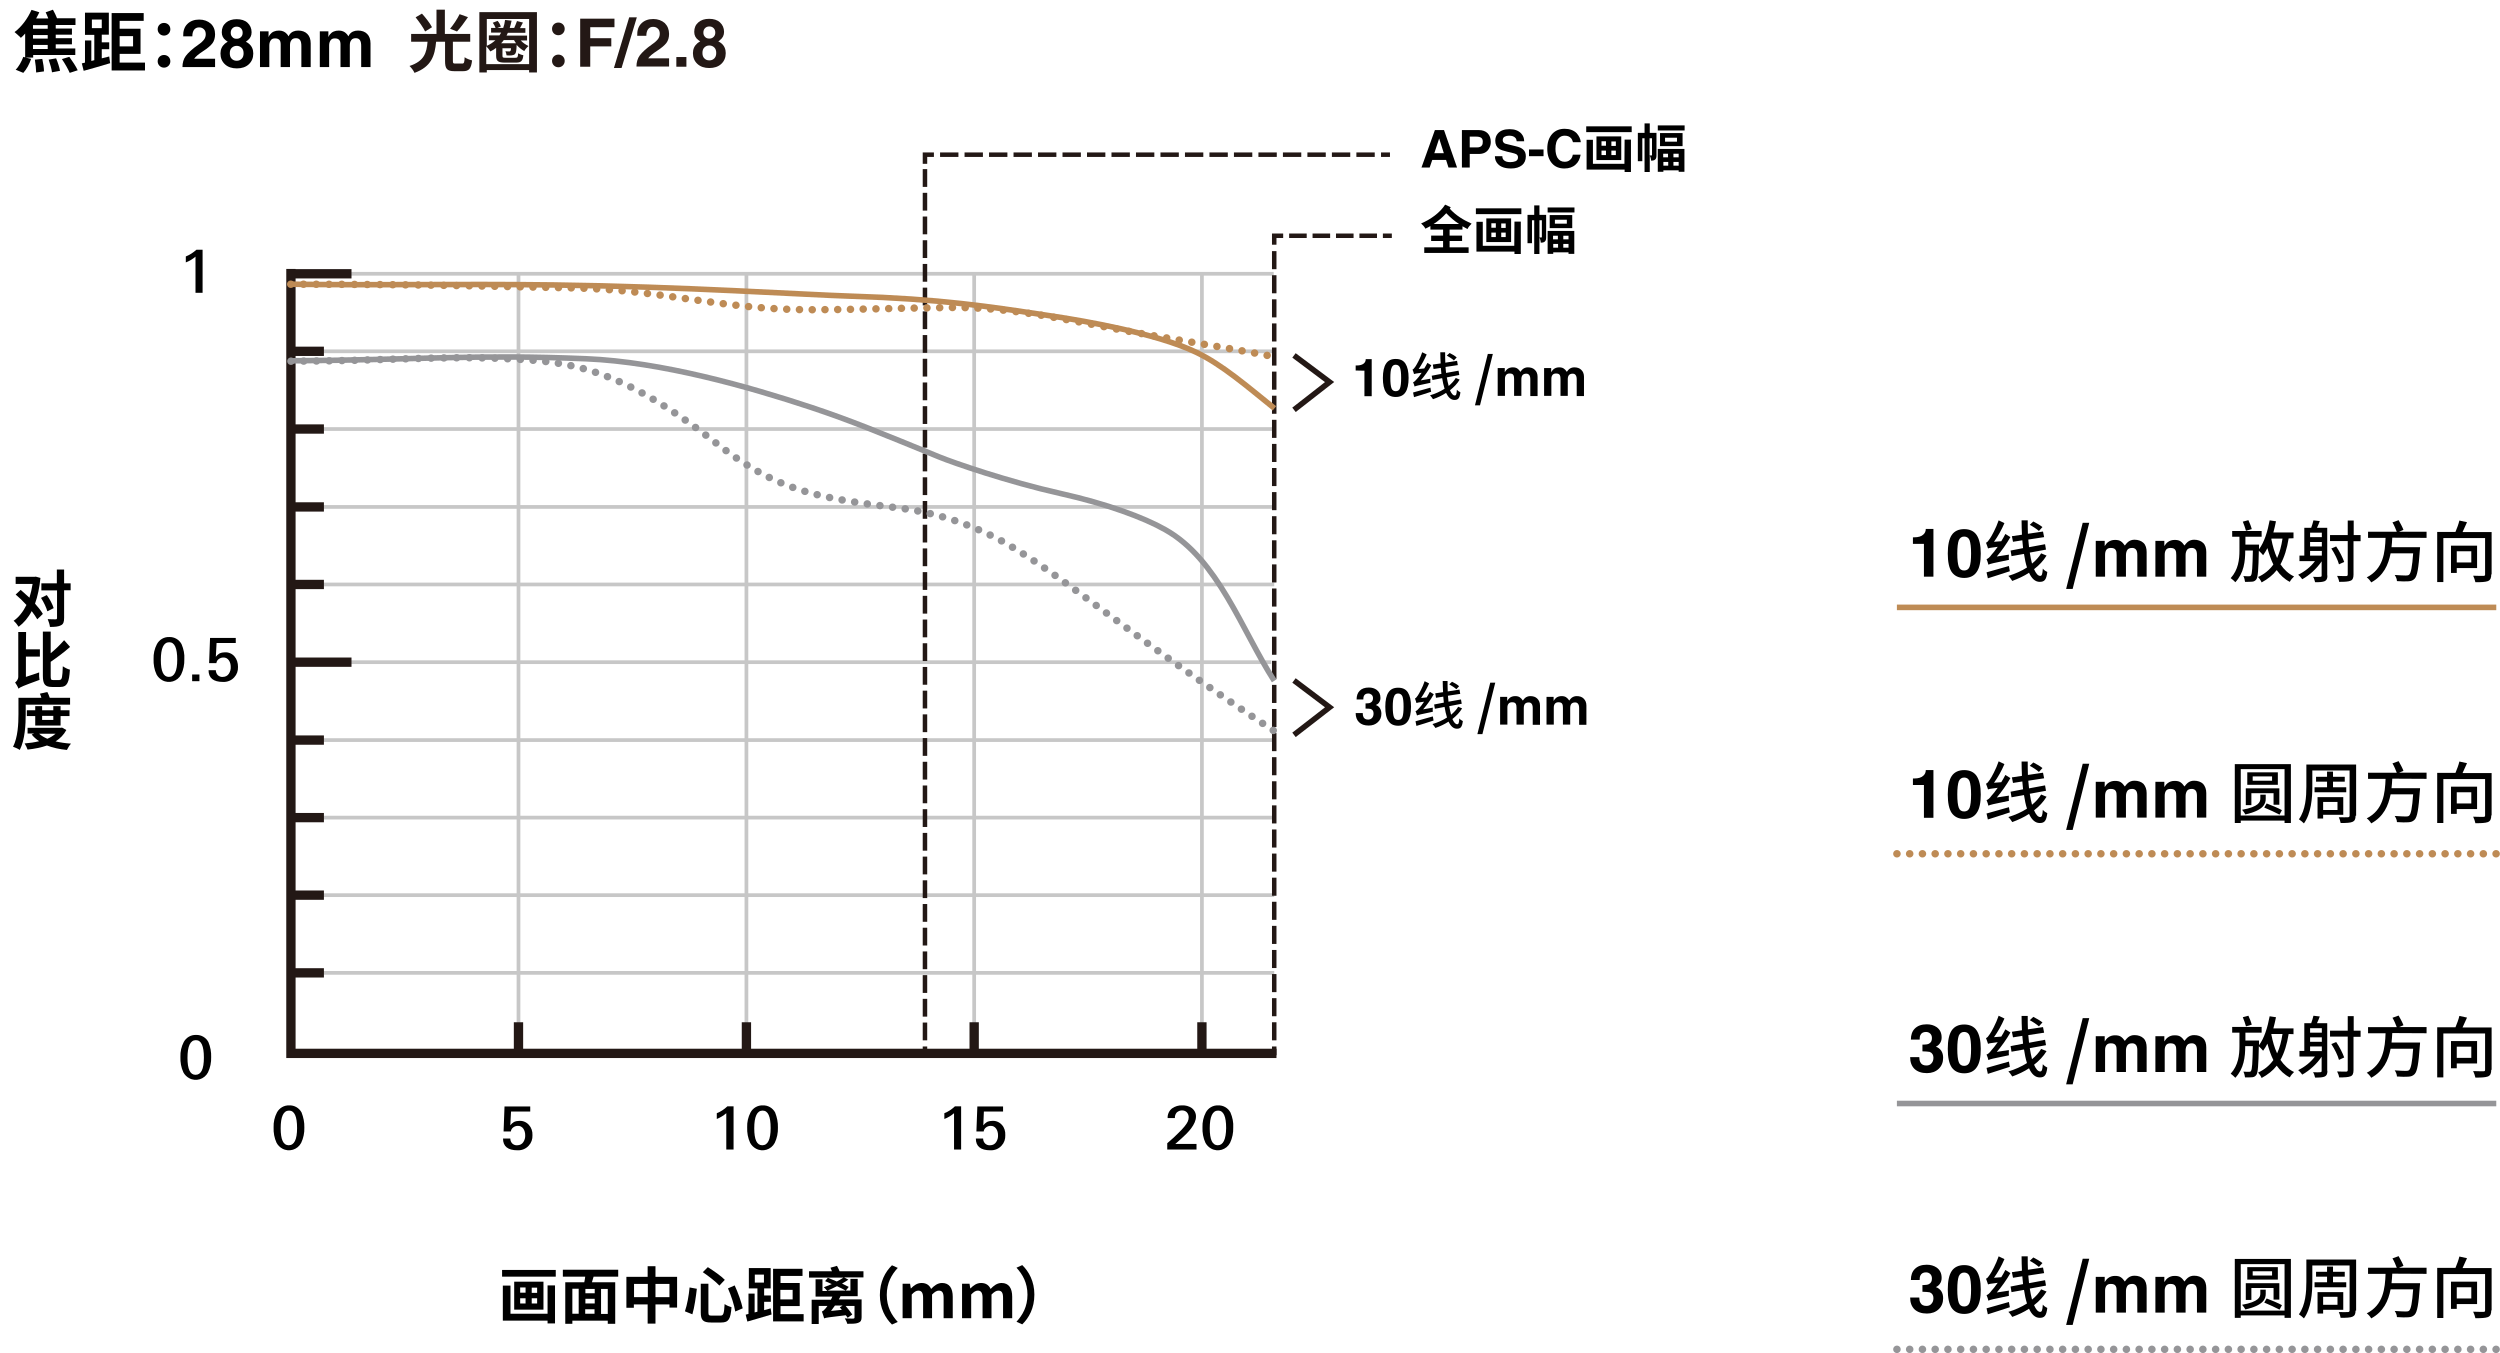 <?xml version="1.0" encoding="utf-8"?>
<!-- Generator: Adobe Illustrator 24.3.0, SVG Export Plug-In . SVG Version: 6.00 Build 0)  -->
<svg version="1.1" id="basic_elements" xmlns="http://www.w3.org/2000/svg" xmlns:xlink="http://www.w3.org/1999/xlink" x="0px"
	 y="0px" viewBox="0 0 1341.4 726" style="enable-background:new 0 0 1341.4 726;" xml:space="preserve">
<style type="text/css">
	.st0{fill:none;stroke:#C7C7C7;stroke-width:2;stroke-miterlimit:10;}
	.st1{fill:none;stroke:#231815;stroke-width:5;stroke-miterlimit:10;}
	.st2{fill:none;stroke:#231815;stroke-width:2.41;stroke-miterlimit:10;}
	.st3{fill:none;stroke:#231815;stroke-width:2.41;stroke-miterlimit:10;stroke-dasharray:9.7,3.23;}
	.st4{fill:none;stroke:#231815;stroke-width:2.41;stroke-miterlimit:10;stroke-dasharray:9.43,3.14;}
	.st5{fill:none;stroke:#231815;stroke-width:2.41;stroke-miterlimit:10;stroke-dasharray:9.54,3.18;}
	.st6{fill:none;stroke:#231815;stroke-width:2.41;stroke-miterlimit:10;stroke-dasharray:9.85,3.29;}
	.st7{fill:none;stroke:#231815;stroke-width:3;stroke-miterlimit:10;}
	.st8{fill:none;stroke:#BE8B55;stroke-width:3;}
	.st9{fill:none;stroke:#BE8B55;stroke-width:4;stroke-linecap:round;stroke-miterlimit:10;stroke-dasharray:4.000000e-02,6.8;}
	.st10{fill:none;stroke:#959598;stroke-width:3;}
	.st11{fill:none;stroke:#959598;stroke-width:4;stroke-linecap:round;stroke-miterlimit:10;stroke-dasharray:4.000000e-02,6.8;}
	.st12{fill:#231815;}
</style>
<line class="st0" x1="278.2" y1="566.2" x2="278.2" y2="146.9"/>
<line class="st1" x1="278.2" y1="566.2" x2="278.2" y2="548.5"/>
<line class="st0" x1="156.1" y1="522" x2="683.7" y2="522"/>
<line class="st1" x1="156.1" y1="522" x2="173.8" y2="522"/>
<line class="st0" x1="156.1" y1="480.3" x2="683.7" y2="480.3"/>
<line class="st1" x1="156.1" y1="480.3" x2="173.8" y2="480.3"/>
<line class="st0" x1="156.1" y1="438.7" x2="683.7" y2="438.7"/>
<line class="st1" x1="156.1" y1="438.7" x2="173.8" y2="438.7"/>
<line class="st0" x1="156.1" y1="397.1" x2="683.7" y2="397.1"/>
<line class="st1" x1="156.1" y1="397.1" x2="173.8" y2="397.1"/>
<line class="st0" x1="156.1" y1="355.3" x2="682.1" y2="355.3"/>
<line class="st1" x1="156.1" y1="355.3" x2="188.6" y2="355.3"/>
<line class="st0" x1="156.1" y1="313.6" x2="683.7" y2="313.6"/>
<line class="st1" x1="156.1" y1="313.6" x2="173.8" y2="313.6"/>
<line class="st0" x1="156.1" y1="272" x2="683.7" y2="272"/>
<line class="st1" x1="156.1" y1="272" x2="173.8" y2="272"/>
<line class="st0" x1="156.1" y1="230.2" x2="683.7" y2="230.2"/>
<line class="st1" x1="156.1" y1="230.2" x2="173.8" y2="230.2"/>
<line class="st0" x1="156.1" y1="188.5" x2="683.7" y2="188.5"/>
<line class="st1" x1="156.1" y1="188.5" x2="173.8" y2="188.5"/>
<line class="st0" x1="400.5" y1="566.2" x2="400.5" y2="146.9"/>
<line class="st1" x1="400.5" y1="566.2" x2="400.5" y2="548.5"/>
<line class="st0" x1="522.7" y1="566.2" x2="522.7" y2="146.9"/>
<line class="st1" x1="522.7" y1="566.2" x2="522.7" y2="548.5"/>
<line class="st0" x1="644.9" y1="566.2" x2="644.9" y2="146.9"/>
<line class="st1" x1="644.9" y1="566.2" x2="644.9" y2="548.5"/>
<line class="st0" x1="156.1" y1="146.9" x2="683.4" y2="146.9"/>
<line class="st1" x1="156.1" y1="146.9" x2="188.6" y2="146.9"/>
<polyline class="st1" points="156.1,144.3 156.1,565.2 684.9,565.2 "/>
<line class="st2" x1="683.7" y1="566.2" x2="683.7" y2="561.5"/>
<line class="st3" x1="683.7" y1="558.2" x2="683.7" y2="133"/>
<polyline class="st2" points="683.7,131.3 683.7,126.5 688.5,126.5 "/>
<line class="st4" x1="691.7" y1="126.5" x2="740.4" y2="126.5"/>
<line class="st2" x1="742" y1="126.5" x2="746.8" y2="126.5"/>
<line class="st2" x1="496.3" y1="566.2" x2="496.3" y2="561.5"/>
<line class="st5" x1="496.3" y1="558.2" x2="496.3" y2="89.5"/>
<polyline class="st2" points="496.3,87.9 496.3,83 501.1,83 "/>
<line class="st6" x1="504.4" y1="83" x2="739.3" y2="83"/>
<line class="st2" x1="741" y1="83" x2="745.8" y2="83"/>
<path d="M163.3,605c0.1,2.8-0.5,5.7-1.7,8.2c-1.9,3.7-6.5,5.1-10.1,3.1c-1.3-0.7-2.4-1.8-3.1-3.1c-1.2-2.6-1.7-5.4-1.6-8.3
	c-0.1-2.8,0.5-5.5,1.8-8c1.3-2.4,3.8-3.9,6.6-3.8c2.8-0.1,5.3,1.4,6.6,3.8C162.8,599.5,163.4,602.2,163.3,605z M159.4,605.3
	c0-6.3-1.4-9.4-4.3-9.4c-3,0-4.5,3.2-4.5,9.5c0,6.1,1.4,9.1,4.3,9.1C157.9,614.5,159.4,611.4,159.4,605.3z"/>
<path d="M113.3,567.2c0.1,2.8-0.5,5.7-1.7,8.2c-1.9,3.7-6.5,5.1-10.1,3.1c-1.3-0.7-2.4-1.8-3.1-3.1c-1.2-2.6-1.7-5.4-1.6-8.3
	c-0.1-2.8,0.5-5.5,1.8-8c1.3-2.4,3.8-3.9,6.6-3.8c2.8-0.1,5.3,1.4,6.6,3.8C112.9,561.7,113.4,564.5,113.3,567.2z M109.4,567.5
	c0-6.3-1.4-9.4-4.3-9.4c-3,0-4.5,3.2-4.5,9.5c0,6.1,1.4,9.1,4.3,9.1C107.9,576.7,109.4,573.7,109.4,567.5L109.4,567.5z"/>
<path d="M98.9,353.7c0.1,2.8-0.5,5.7-1.7,8.2c-1.9,3.7-6.5,5.1-10.1,3.1c-1.3-0.7-2.4-1.8-3.1-3.1c-1.2-2.6-1.7-5.4-1.6-8.3
	c-0.1-2.8,0.5-5.5,1.8-8c1.3-2.4,3.8-3.9,6.6-3.8c2.8-0.1,5.3,1.4,6.6,3.8C98.5,348.2,99.1,350.9,98.9,353.7z M95.1,354
	c0-6.3-1.4-9.4-4.3-9.4c-3,0-4.5,3.2-4.5,9.5c0,6.1,1.4,9.1,4.3,9.1C93.6,363.2,95.1,360.1,95.1,354z"/>
<path d="M107,365.5h-3.9v-3.6h3.9V365.5L107,365.5z"/>
<path d="M127.7,357.8c0.1,2.1-0.6,4.1-2,5.6c-1.5,1.7-3.7,2.6-6,2.5c-5.2,0-7.8-2.1-7.8-6.3h3.9c0,1,0.4,2,1.1,2.7
	c0.8,0.7,1.7,1,2.7,0.9c1.3,0,2.5-0.6,3.2-1.7s1.1-2.4,1-3.7c0-1.2-0.3-2.5-1-3.5s-1.8-1.6-3-1.5c-0.9,0-1.7,0.3-2.4,0.8
	c-0.7,0.5-1.2,1.3-1.3,2.2h-3.9l0.5-13.5h13.8v2.7h-10.3l-0.4,7.4c0.5-0.7,1.2-1.3,2-1.8c0.9-0.4,1.9-0.6,2.9-0.6
	c1.9-0.1,3.8,0.7,5.1,2.2C127.1,353.7,127.7,355.7,127.7,357.8z"/>
<path d="M108.7,157.1h-3.8v-19.4c-1.5,1.3-3.3,2.4-5.2,3.1v-3.2c2.1-0.8,4-2.1,5.7-3.6h3.3V157.1L108.7,157.1z"/>
<path d="M285.7,609.1c0.1,2.1-0.6,4.1-2,5.6c-1.5,1.7-3.7,2.6-6,2.5c-5.2,0-7.8-2.1-7.8-6.3h3.9c0,1,0.4,2,1.1,2.7
	c0.8,0.7,1.7,1,2.7,0.9c1.3,0,2.5-0.6,3.2-1.7c0.7-1.1,1.1-2.4,1-3.7c0-1.2-0.3-2.5-1-3.5s-1.8-1.6-3-1.5c-0.9,0-1.7,0.3-2.4,0.8
	c-0.7,0.5-1.2,1.3-1.3,2.2h-3.9l0.5-13.4h13.8v2.7h-10.3l-0.4,7.4c0.5-0.7,1.2-1.3,2-1.8c0.9-0.4,1.9-0.6,2.9-0.6
	c1.9-0.1,3.8,0.7,5.1,2.2C285.1,605,285.8,607,285.7,609.1z"/>
<path d="M393.5,616.8h-3.8v-19.5c-1.5,1.3-3.3,2.4-5.1,3.1v-3.1c2.1-0.8,4-2.1,5.7-3.7h3.3v23.2H393.5z"/>
<path d="M417.4,605c0.1,2.8-0.5,5.7-1.7,8.2c-1.9,3.7-6.5,5.1-10.1,3.1c-1.3-0.7-2.4-1.8-3.1-3.1c-1.2-2.6-1.7-5.4-1.6-8.3
	c-0.1-2.8,0.5-5.5,1.8-8c1.3-2.4,3.8-3.9,6.6-3.8c2.8-0.1,5.3,1.4,6.6,3.8C416.9,599.5,417.5,602.2,417.4,605z M413.5,605.3
	c0-6.3-1.4-9.4-4.3-9.4c-3,0-4.5,3.2-4.5,9.5c0,6.1,1.4,9.1,4.3,9.1C412,614.5,413.5,611.4,413.5,605.3L413.5,605.3z"/>
<path d="M515.7,616.8h-3.8v-19.5c-1.5,1.3-3.3,2.4-5.2,3.1v-3.1c2.1-0.8,4-2.1,5.7-3.7h3.3V616.8L515.7,616.8z"/>
<path d="M539.4,609.1c0.1,2.1-0.6,4.1-2,5.6c-1.5,1.7-3.7,2.6-6,2.5c-5.2,0-7.8-2.1-7.8-6.3h3.9c0,1,0.4,2,1.1,2.7
	c0.8,0.7,1.7,1,2.7,0.9c1.3,0,2.5-0.6,3.2-1.7c0.7-1.1,1.1-2.4,1-3.7c0-1.2-0.3-2.5-1-3.5s-1.8-1.6-3-1.5c-0.9,0-1.7,0.3-2.4,0.8
	s-1.2,1.3-1.3,2.2h-3.9l0.5-13.4h13.8v2.7h-10.3l-0.3,7.4c0.5-0.7,1.2-1.3,2-1.8c0.9-0.4,1.9-0.6,2.9-0.6c1.9-0.1,3.8,0.7,5.1,2.2
	C538.9,605,539.5,607,539.4,609.1z"/>
<path d="M642,616.8h-15.7v-3.4c2.6-2.2,4.6-4,6-5.5c2.7-2.6,4.3-4.6,5-6.1c0.3-0.7,0.5-1.5,0.5-2.3c0-1-0.3-1.9-1-2.7
	c-0.7-0.7-1.6-1-2.6-1s-2,0.4-2.8,1.1c-0.7,0.8-1.1,1.9-1,3h-3.9c-0.1-2,0.8-4,2.4-5.2c1.6-1.1,3.5-1.7,5.4-1.6
	c1.8-0.1,3.6,0.4,5.1,1.4c1.5,1.1,2.4,2.9,2.3,4.7c0,1.9-0.9,4-2.7,6.4c-1.5,1.9-3.2,3.6-5,5.2c-1,0.9-2.1,1.9-3.4,3H642V616.8
	L642,616.8z"/>
<path d="M661.7,605c0.1,2.8-0.5,5.7-1.7,8.2c-1.9,3.7-6.5,5.1-10.1,3.1c-1.3-0.7-2.4-1.8-3.1-3.1c-1.2-2.6-1.7-5.4-1.6-8.3
	c-0.1-2.8,0.5-5.5,1.8-8c1.3-2.4,3.8-3.9,6.6-3.8c2.8-0.1,5.3,1.4,6.6,3.8C661.3,599.5,661.9,602.2,661.7,605z M657.9,605.3
	c0-6.3-1.4-9.4-4.3-9.4c-3,0-4.5,3.2-4.5,9.5c0,6.1,1.4,9.1,4.3,9.1C656.3,614.5,657.8,611.4,657.9,605.3L657.9,605.3z"/>
<polyline class="st7" points="694.3,394.3 713.4,379.5 694.3,365.1 "/>
<polyline class="st7" points="694.3,219.9 713.4,205 694.3,190.7 "/>
<path class="st8" d="M156,152.5c52.4,0.7,84.4-0.3,141.4,0.4c69,0.9,133.7,5.2,158.8,6c48.8,1.5,74,5.5,109,10.8
	c16.8,2.5,55.8,9.3,76.6,19.3c14,6.7,27.2,18.2,42,30.1"/>
<path class="st9" d="M156,152.5c74.6,0,114.9,1.3,151.8,2c46.7,0.9,80.2,11.7,126.7,11.7c23.2,0,42.3-0.8,75.8-1.2
	c36.2-0.4,71.7,8.9,106.7,14.8c31.7,5.3,59,10,67.2,11.7"/>
<path class="st10" d="M156.1,193.6c69.4-0.5,98.6-3.6,158.4-1.1c40.5,1.7,87.3,15,120.8,26.1c21.6,7.2,36.9,13.6,68.7,26.6
	c7.3,3,36.9,13.3,65.1,19.6c24.5,5.5,44.5,12.8,56.1,19.4c28.4,15.9,41,53.9,58.5,81.1"/>
<path class="st11" d="M156.1,193.8c50,0,81.6-3.2,118.6-1.2c30.7,1.6,57.6,4.2,110,45.5c32.8,25.8,55,29.2,97.7,34.5
	c20.6,2.5,40.5,9.2,58.5,19.6c32.8,19.2,66.3,49.8,143,100.2"/>
<g>
	<path d="M17.8,30.9h-4.1l3,0.7c-0.9,2.7-2.5,5.7-4.2,7.5l-4.1-1.7c1.6-1.5,3.2-4.4,4.1-6.9l1,0.3V18c-0.8,0.9-1.5,1.6-2.3,2.3
		c-0.8-0.8-2.4-2.3-3.4-3.1c3.7-2.7,7.1-7.3,9.1-11.9l4.2,1.3c-0.5,1.1-1.1,2.2-1.7,3.3h6.5c-0.4-1.1-0.9-2.3-1.4-3.3l3.9-1.4
		c0.8,1.4,1.7,3.3,2.2,4.6h9.9v3.6H29.9v1.9h8.7v3.3h-8.7v1.9h8.7v3.3h-8.7V26h10.5v3.5H17.8V30.9z M25.6,13.5h-7.9v1.9h7.9V13.5z
		 M25.6,18.8h-7.9v1.9h7.9V18.8z M25.6,24.1h-7.9v2.2h7.9V24.1z M22.7,31.6c0.5,2.2,0.9,5,0.9,6.7l-4.2,0.6c0-1.7-0.3-4.6-0.7-6.9
		L22.7,31.6z M30.1,31.3c0.9,2.1,1.8,4.9,2.1,6.7l-4.3,0.8c-0.2-1.7-1-4.6-1.8-6.8L30.1,31.3z M37.2,30.5c1.6,2.2,3.6,5.2,4.5,7.2
		l-4.3,1.4c-0.8-1.9-2.6-5.1-4.2-7.4L37.2,30.5z"/>
	<path d="M54.6,31.3c1.3-0.3,2.6-0.7,4-1l0.5,3.6c-4.9,1.5-10.2,3-14.2,4.1l-1-4l1.7-0.4V21.7H49v11l1.6-0.4V18.7h-5V6.8h12.8v11.8
		h-3.8v4.1h4v3.7h-4V31.3z M49.3,15.1h5.3v-4.6h-5.3V15.1z M77.8,33.6v4.2H59.9V7h17.2v4.2H64.2v4.2h11.2v13.5H64.2v4.7H77.8z
		 M64.2,19.4v5.5h7.2v-5.5H64.2z"/>
	<path d="M84.6,15.7c0-2,1.5-3.4,3.4-3.4s3.4,1.4,3.4,3.4c0,1.9-1.5,3.4-3.4,3.4S84.6,17.6,84.6,15.7z M84.6,32.9
		c0-2,1.5-3.4,3.4-3.4s3.4,1.4,3.4,3.4c0,1.9-1.5,3.4-3.4,3.4S84.6,34.8,84.6,32.9z"/>
	<path d="M115.4,18.4c0,1.9-0.5,3.6-1.4,4.8s-2.6,2.7-5.1,4.3c-2.3,1.5-3.9,2.8-4.7,4l0,0h11.2V36H97.9l0,0c0-2.3,0.6-4.4,1.8-6
		s3.4-3.7,6.7-6c1.5-1,2.5-2,3.1-2.8s0.9-1.8,0.9-2.8c0-1.1-0.3-2.1-1-2.7c-0.7-0.7-1.5-1-2.6-1s-2,0.4-2.7,1.3
		c-0.6,0.9-0.9,2-0.9,3.5h-4.9c-0.1-2.8,0.6-5,2.2-6.6s3.7-2.4,6.4-2.4c2.5,0,4.6,0.8,6.2,2.2C114.6,14.1,115.4,16,115.4,18.4z"/>
	<path d="M131.9,22.4c0.6,0.3,1.1,0.6,1.6,1c1.6,1.3,2.4,3.1,2.4,5.3c0,2.4-0.8,4.3-2.4,5.8s-3.8,2.2-6.4,2.2s-4.8-0.7-6.4-2.2
		s-2.4-3.4-2.4-5.8c0-2.2,0.8-3.9,2.4-5.3c0.5-0.4,1-0.7,1.5-1l-1-0.7c-1.5-1.1-2.2-2.6-2.2-4.4c0-2.1,0.7-3.8,2.2-5.1
		s3.4-1.9,5.8-1.9c2.4,0,4.4,0.6,5.8,1.9s2.2,3,2.2,5.1c0,1.8-0.7,3.3-2.2,4.4C132.5,22,132.2,22.2,131.9,22.4z M127,24.6
		c-1.1,0-2,0.4-2.7,1.1s-1,1.7-1,2.9c0,1.2,0.3,2.2,1,2.9c0.7,0.7,1.5,1.1,2.7,1.1s2-0.4,2.7-1.1s1-1.7,1-2.9c0-1.2-0.3-2.2-1-2.9
		S128.1,24.6,127,24.6z M127,20.8c1,0,1.7-0.3,2.3-0.9s0.9-1.3,0.9-2.3s-0.3-1.8-0.9-2.4s-1.3-0.9-2.3-0.9s-1.7,0.3-2.3,0.9
		s-0.9,1.4-0.9,2.4s0.3,1.7,0.9,2.3C125.3,20.6,126,20.8,127,20.8z"/>
	<path d="M139.3,16.8h2.4h2.4v3.1c0.2-0.5,0.5-1,0.8-1.4c1.1-1.4,2.7-2.1,4.8-2.1c1.7,0,3.1,0.6,4.1,1.7c0.4,0.4,0.8,0.9,1,1.4
		l0.6-1c1-1.4,2.6-2.1,4.6-2.1c2.1,0,3.7,0.6,4.9,1.8c1.2,1.2,1.8,2.9,1.8,5.1V36h-2.5h-2.5V24.7c0-1.4-0.2-2.5-0.7-3.2
		s-1.2-1-2.2-1c-1.1,0-1.9,0.3-2.4,1c-0.6,0.7-0.8,1.6-0.8,2.8V36h-2.5h-2.5V23.9c0-1.1-0.2-2-0.7-2.5s-1.2-0.8-2.3-0.8
		s-1.8,0.3-2.3,1s-0.8,1.6-0.8,2.8V36H142h-2.5V16.8H139.3z"/>
	<path d="M171.4,16.8h2.4h2.4v3.1c0.2-0.5,0.5-1,0.8-1.4c1.1-1.4,2.7-2.1,4.8-2.1c1.7,0,3.1,0.6,4.1,1.7c0.4,0.4,0.8,0.9,1,1.4
		l0.6-1c1-1.4,2.6-2.1,4.6-2.1c2.1,0,3.7,0.6,4.9,1.8c1.2,1.2,1.8,2.9,1.8,5.1V36h-2.5h-2.5V24.7c0-1.4-0.2-2.5-0.7-3.2
		s-1.2-1-2.2-1c-1.1,0-1.9,0.3-2.4,1c-0.6,0.7-0.8,1.6-0.8,2.8V36h-2.5h-2.5V23.9c0-1.1-0.2-2-0.7-2.5s-1.2-0.8-2.3-0.8
		s-1.8,0.3-2.3,1s-0.8,1.6-0.8,2.8V36h-2.5h-2.5V16.8H171.4z"/>
</g>
<g>
	<g>
		<path d="M768.5,85.8l-1.4,4.1h-4.4l7.2-20.1h4.9l7,20.1h-4.6l-1.3-4.1H768.5z M769.6,82.2h5.1l-2.5-7.9L769.6,82.2z"/>
		<path d="M788.6,82.6v7.3h-4.2V69.8h9.2c1.9,0,3.5,0.6,4.6,1.7s1.7,2.7,1.7,4.7c0,1.4-0.4,2.7-1.2,3.9c-1.1,1.7-2.9,2.5-5.2,2.5
			C793.5,82.6,788.6,82.6,788.6,82.6z M788.6,79.1h3.9c1.3,0,2.3-0.4,2.7-1.2c0.3-0.4,0.4-1.1,0.4-1.9c0-1-0.3-1.7-0.9-2.1
			c-0.6-0.4-1.5-0.6-2.8-0.6h-3.3L788.6,79.1L788.6,79.1z"/>
		<path d="M802.1,83.8h4c0,0.8,0.2,1.5,0.7,2c0.7,0.8,1.9,1.2,3.5,1.2c1.2,0,2.1-0.2,2.9-0.5c0.9-0.4,1.3-1.1,1.3-2.1
			c0-0.7-0.3-1.3-1-1.7c-0.4-0.2-1.3-0.5-2.6-0.8l-2.2-0.5c-2.1-0.5-3.6-1-4.4-1.6c-1.3-0.9-2-2.4-2-4.3c0-1.5,0.5-2.9,1.4-3.9
			c1.3-1.5,3.4-2.3,6.3-2.3c2.7,0,4.8,0.8,6.2,2.3c1.1,1.2,1.6,2.6,1.6,4.2h-4c-0.1-0.8-0.3-1.4-0.7-1.8c-0.7-0.8-1.8-1.2-3.4-1.2
			c-0.9,0-1.7,0.2-2.3,0.5c-0.8,0.4-1.1,1.1-1.1,1.9c0,0.7,0.3,1.2,0.8,1.6c0.3,0.2,0.7,0.4,1.4,0.5l4.9,1.2
			c1.7,0.4,2.9,0.9,3.7,1.6c1.1,0.9,1.6,2.1,1.6,3.8c0,2-0.7,3.6-2,4.7c-1.5,1.2-3.4,1.8-5.9,1.8c-3.3,0-5.6-0.8-7.1-2.4
			C802.6,86.8,802.1,85.4,802.1,83.8z"/>
		<path d="M828.2,80.2v3.6h-7.8v-3.6H828.2z"/>
		<path d="M848.2,76.3H844c-0.3-1-0.6-1.7-1.1-2.2c-0.8-0.9-1.9-1.3-3.4-1.3c-1.3,0-2.4,0.5-3.2,1.4c-1.2,1.2-1.7,3.1-1.7,5.7
			c0,2,0.4,3.6,1.1,4.8c0.9,1.4,2.2,2.1,3.8,2.1c1.2,0,2.1-0.3,2.9-1c0.8-0.6,1.3-1.6,1.5-2.8h4.2c-0.4,2.3-1.3,4.1-2.7,5.3
			c-1.5,1.4-3.5,2.1-6,2.1c-2.8,0-5-0.9-6.6-2.7c-1.7-1.9-2.6-4.5-2.6-7.9s0.9-6,2.7-8c1.7-1.8,3.9-2.7,6.6-2.7s4.9,0.8,6.5,2.4
			C847.3,73,848,74.5,848.2,76.3z"/>
		<path d="M875.5,67.8v3.1h-24.4v-3.1H875.5z M871.7,74.9h3.4v17.4h-3.4V91h-20.4V75h3.4v12.9h16.9L871.7,74.9L871.7,74.9z
			 M869.9,73.2v12.7h-13.3V73.2H869.9z M859.3,78.2h2.4v-2.4h-2.4V78.2z M859.3,83.2h2.4v-2.4h-2.4V83.2z M867,75.9h-2.4v2.4h2.4
			V75.9z M867,80.8h-2.4v2.4h2.4V80.8z"/>
		<path d="M888.8,83.2c0,1-0.1,1.9-0.7,2.4c-0.6,0.5-1.2,0.6-2.2,0.6c0-0.8-0.3-2-0.7-2.7v8.8h-2.8V74.2h-1.2v12.3h-2.4V71.3h3.6
			v-5.1h2.8v5.1h3.6L888.8,83.2L888.8,83.2z M886.2,83.4c0.1,0,0.2-0.1,0.2-0.3v-8.9h-1.3v9.2C885.1,83.4,886.2,83.4,886.2,83.4z
			 M903.9,67.3V70h-14.4v-2.7H903.9z M889.5,79.9h14.3v12.3h-3.1v-0.8h-8.2v0.8h-3V79.9z M902.8,71.4v7h-12.1v-7H902.8z M892.4,82.5
			v1.9h2.6v-1.9H892.4z M895.1,88.9v-2h-2.6v2H895.1z M899.8,73.9h-6.4V76h6.4V73.9z M900.7,82.5h-2.8v1.9h2.8V82.5z M900.7,88.9v-2
			h-2.8v2H900.7z"/>
	</g>
</g>
<g>
	<g>
		<path d="M777.8,123.2v3.2h6.7v2.9h-6.7v3.4H788v3h-23.8v-3h10.1v-3.4h-6.4v-2.9h6.4v-3.2h-6.8v-1.9c-0.9,0.5-1.8,1-2.7,1.4
			c-0.4-0.9-1.4-2-2.3-2.8c5-2.1,10.1-5.7,12.9-10.1l3,1.4c-0.2,0.3-0.3,0.5-0.5,0.8c3.3,3.6,7.2,6,11.7,8c-0.8,0.8-1.8,1.9-2.2,2.9
			c-0.9-0.5-1.8-1-2.7-1.5v1.8H777.8z M782.9,120.2c-2.5-1.6-4.7-3.5-6.9-5.8c-2,2.2-4.3,4.2-6.8,5.8H782.9z"/>
		<path d="M816.3,111.8v3.1h-24.4v-3.1H816.3z M812.6,118.9h3.4v17.4h-3.4V135h-20.4v-16h3.4v12.9h16.9L812.6,118.9L812.6,118.9z
			 M810.8,117.2v12.7h-13.3v-12.7H810.8z M800.2,122.2h2.4v-2.4h-2.4V122.2z M800.2,127.2h2.4v-2.4h-2.4V127.2z M807.9,119.9h-2.4
			v2.4h2.4V119.9z M807.9,124.8h-2.4v2.4h2.4V124.8z"/>
		<path d="M829.6,127.2c0,1-0.1,1.9-0.7,2.4c-0.6,0.5-1.2,0.6-2.2,0.6c0-0.8-0.3-2-0.7-2.7v8.8h-2.8v-18.1H822v12.3h-2.4v-15.2h3.6
			v-5.1h2.8v5.1h3.6L829.6,127.2L829.6,127.2z M827.1,127.4c0.1,0,0.2-0.1,0.2-0.3v-8.9H826v9.2C826,127.4,827.1,127.4,827.1,127.4z
			 M844.8,111.3v2.7h-14.4v-2.7H844.8z M830.4,123.9h14.3v12.3h-3.1v-0.8h-8.2v0.8h-3V123.9z M843.6,115.4v7h-12.1v-7H843.6z
			 M833.3,126.5v1.9h2.6v-1.9C835.9,126.5,833.3,126.5,833.3,126.5z M836,132.9v-2h-2.6v2H836z M840.7,117.9h-6.4v2.1h6.4V117.9z
			 M841.6,126.5h-2.8v1.9h2.8V126.5z M841.6,132.9v-2h-2.8v2H841.6z"/>
	</g>
</g>
<g>
	<g>
		<path d="M727.4,198.8v-2.7h0.6c1.7,0,3-0.4,3.8-1.1c0.7-0.6,1-1.4,1-2.3h3.2v19.9h-3.9v-13.7L727.4,198.8L727.4,198.8z"/>
		<path d="M742,202.8c0-3.5,0.6-6.1,1.7-7.7c1.1-1.7,2.8-2.5,5.2-2.5s4.1,0.8,5.2,2.5c1.1,1.7,1.7,4.2,1.7,7.7s-0.6,6.1-1.7,7.7
			c-1.1,1.7-2.9,2.5-5.2,2.5s-4.1-0.8-5.2-2.5C742.5,208.8,742,206.2,742,202.8z M746,202.8c0,2.6,0.2,4.4,0.6,5.5
			c0.4,1.1,1.2,1.6,2.3,1.6s1.9-0.5,2.3-1.6s0.6-2.9,0.6-5.5s-0.2-4.4-0.6-5.5c-0.4-1-1.2-1.6-2.3-1.6s-1.8,0.5-2.2,1.6
			C746.2,198.3,746,200.2,746,202.8z"/>
		<path d="M767.5,203.2c-0.1,0.7-0.1,1.7,0,2.2c-6.9,1.4-7.9,1.7-8.5,2c-0.1-0.5-0.5-1.7-0.8-2.3c0.6-0.2,1.3-0.8,2.1-1.8
			c0.5-0.5,1.5-1.7,2.5-3.3c-3,0.4-3.6,0.5-4.1,0.7c-0.1-0.5-0.5-1.7-0.8-2.4c0.5-0.2,1-0.8,1.6-1.7s2.6-4.4,3.6-7.6l2.4,1.2
			c-1.2,2.7-2.7,5.5-4.3,7.8l3-0.3c0.6-1,1.2-2,1.7-3l2.1,1.3c-1.6,2.9-3.6,5.7-5.7,8.1L767.5,203.2z M767.9,210.2
			c-3.2,1.1-6.6,2.1-9.2,2.9l-0.5-2.5c2.3-0.6,5.9-1.6,9.3-2.6L767.9,210.2z M783.2,203.7c-1.3,2.2-3.1,4-5.2,5.7
			c0.8,1.8,1.6,2.8,2.6,2.8c0.7,0,1-0.7,1.1-3.1c0.5,0.6,1.3,1.1,1.9,1.4c-0.4,3.2-1.2,4.1-3.2,4.1c-1.9,0-3.3-1.4-4.5-3.8
			c-2.1,1.4-4.5,2.5-7,3.4c-0.4-0.6-1-1.5-1.6-2.1c2.8-0.8,5.4-2,7.8-3.5c-0.5-1.7-1-3.6-1.3-5.7l-5.2,1l-0.4-2.3l5.2-1
			c-0.1-1.1-0.2-2.2-0.3-3.2l-3.9,0.6l-0.4-2.4l4.2-0.6c-0.1-2-0.2-4-0.2-6h2.6c0,1.9,0,3.8,0.1,5.6l6.3-1l0.4,2.3l-6.6,1
			c0.1,1.1,0.2,2.2,0.3,3.2l6.7-1.2l0.4,2.3l-6.7,1.3c0.3,1.7,0.6,3.2,1,4.6c1.5-1.3,2.9-2.7,3.8-4.3L783.2,203.7z M780.1,193.4
			c-0.8-0.8-2.5-1.9-3.8-2.6l1.5-1.4c1.3,0.6,3,1.6,3.8,2.4L780.1,193.4z"/>
		<path d="M798.3,189.9h2.7l-6.9,27.6h-2.7L798.3,189.9z"/>
		<path d="M825,202.2v10.3h-3.9v-9c0-1-0.2-1.8-0.6-2.3s-0.9-0.7-1.6-0.7c-0.9,0-1.6,0.3-2,0.8s-0.6,1.3-0.6,2.2v8.9h-3.9v-9
			c0-1-0.1-1.6-0.3-2c-0.3-0.7-1-1-2.1-1c-0.9,0-1.5,0.3-1.9,0.8s-0.6,1.2-0.6,2.1v9.1h-3.9v-14.9h3.8v2.2c0.4-0.7,0.9-1.3,1.4-1.7
			c0.8-0.6,1.8-0.9,2.9-0.9c1,0,1.8,0.2,2.4,0.6c0.6,0.4,1.2,1,1.7,1.8c0.5-0.7,0.9-1.2,1.3-1.5c0.8-0.6,1.7-0.9,2.7-0.9
			c1.5,0,2.8,0.4,3.7,1.3C824.5,199.3,825,200.6,825,202.2z"/>
		<path d="M849.9,202.2v10.3H846v-9c0-1-0.2-1.8-0.6-2.3s-0.9-0.7-1.6-0.7c-0.9,0-1.6,0.3-2,0.8s-0.6,1.3-0.6,2.2v8.9h-3.9v-9
			c0-1-0.1-1.6-0.3-2c-0.3-0.7-1-1-2.1-1c-0.9,0-1.5,0.3-1.9,0.8s-0.6,1.2-0.6,2.1v9.1h-3.9v-14.9h3.8v2.2c0.4-0.7,0.9-1.3,1.4-1.7
			c0.8-0.6,1.8-0.9,2.9-0.9c1,0,1.8,0.2,2.4,0.6c0.6,0.4,1.2,1,1.7,1.8c0.5-0.7,0.9-1.2,1.3-1.5c0.8-0.6,1.7-0.9,2.7-0.9
			c1.5,0,2.8,0.4,3.7,1.3C849.4,199.3,849.9,200.6,849.9,202.2z"/>
	</g>
</g>
<g>
	<g>
		<path d="M732.7,380.2v-2.8h0.6c0.9,0,1.6-0.1,2.1-0.4c0.8-0.4,1.3-1.2,1.3-2.3c0-0.8-0.2-1.4-0.7-1.9c-0.5-0.4-1.1-0.7-1.8-0.7
			c-1.2,0-1.9,0.4-2.4,1.3c-0.2,0.5-0.3,1.1-0.3,1.9h-3.6c0-1.9,0.5-3.5,1.6-4.6c1.1-1.2,2.8-1.8,5-1.8c1.6,0,3,0.4,4.1,1.2
			c1.4,1,2.1,2.4,2.1,4.4c0,1-0.3,1.8-0.8,2.5c-0.4,0.6-1,1-1.7,1.3c1,0.3,1.7,0.9,2.2,1.7s0.8,1.8,0.8,2.9c0,1.9-0.6,3.4-1.9,4.6
			c-1.3,1.2-2.9,1.8-4.9,1.8c-2.3,0-4-0.6-5.2-1.8s-1.8-2.8-1.8-4.9h3.8c0,0.9,0.1,1.6,0.4,2.2c0.5,0.9,1.3,1.3,2.5,1.3
			c0.8,0,1.5-0.3,2-0.8c0.6-0.6,0.9-1.4,0.9-2.5c0-1.2-0.5-2-1.5-2.4C735.1,380.3,734.1,380.2,732.7,380.2z"/>
		<path d="M743.3,379.2c0-3.5,0.6-6.1,1.7-7.7c1.1-1.7,2.8-2.5,5.2-2.5s4.1,0.8,5.2,2.5c1.1,1.7,1.7,4.2,1.7,7.7s-0.6,6.1-1.7,7.7
			c-1.1,1.7-2.9,2.5-5.2,2.5s-4.1-0.8-5.2-2.5C743.8,385.2,743.3,382.7,743.3,379.2z M747.3,379.2c0,2.6,0.2,4.4,0.6,5.5
			c0.4,1.1,1.2,1.6,2.3,1.6s1.9-0.5,2.3-1.6s0.6-2.9,0.6-5.5s-0.2-4.4-0.6-5.5c-0.4-1-1.2-1.6-2.3-1.6s-1.8,0.5-2.2,1.6
			C747.5,374.8,747.3,376.6,747.3,379.2z"/>
		<path d="M768.8,379.7c-0.1,0.7-0.1,1.7,0,2.2c-6.9,1.4-7.9,1.7-8.5,2c-0.1-0.5-0.5-1.7-0.8-2.3c0.6-0.2,1.3-0.8,2.1-1.8
			c0.5-0.5,1.5-1.7,2.5-3.3c-3,0.4-3.6,0.5-4.1,0.7c-0.1-0.5-0.5-1.7-0.8-2.4c0.5-0.2,1-0.8,1.6-1.7s2.6-4.4,3.6-7.6l2.4,1.2
			c-1.2,2.7-2.7,5.5-4.3,7.8l3-0.3c0.6-1,1.2-2,1.7-3l2.1,1.3c-1.6,2.9-3.6,5.7-5.7,8.1L768.8,379.7z M769.2,386.6
			c-3.2,1.1-6.6,2.1-9.2,2.9l-0.5-2.5c2.3-0.6,5.9-1.6,9.3-2.6L769.2,386.6z M784.5,380.1c-1.3,2.2-3.1,4-5.2,5.7
			c0.8,1.8,1.6,2.8,2.6,2.8c0.7,0,1-0.7,1.1-3.1c0.5,0.6,1.3,1.1,1.9,1.4c-0.4,3.2-1.2,4.1-3.2,4.1c-1.9,0-3.3-1.4-4.5-3.8
			c-2.1,1.4-4.5,2.5-7,3.4c-0.4-0.6-1-1.5-1.6-2.1c2.8-0.8,5.4-2,7.8-3.5c-0.5-1.7-1-3.6-1.3-5.7l-5.2,1l-0.4-2.3l5.2-1
			c-0.1-1.1-0.2-2.2-0.3-3.2l-3.9,0.6l-0.4-2.4l4.2-0.6c-0.1-2-0.2-4-0.2-6h2.6c0,1.9,0,3.8,0.1,5.6l6.3-1l0.4,2.3l-6.6,1
			c0.1,1.1,0.2,2.2,0.3,3.2l6.7-1.2l0.4,2.3l-6.7,1.3c0.3,1.7,0.6,3.2,1,4.6c1.5-1.3,2.9-2.7,3.8-4.3L784.5,380.1z M781.4,369.8
			c-0.8-0.8-2.5-1.9-3.8-2.6l1.5-1.4c1.3,0.6,3,1.6,3.8,2.4L781.4,369.8z"/>
		<path d="M799.6,366.3h2.7l-6.9,27.6h-2.7L799.6,366.3z"/>
		<path d="M826.3,378.6v10.3h-3.9v-9c0-1-0.2-1.8-0.6-2.3s-0.9-0.7-1.6-0.7c-0.9,0-1.6,0.3-2,0.8s-0.6,1.3-0.6,2.2v8.9h-3.9v-9
			c0-1-0.1-1.6-0.3-2c-0.3-0.7-1-1-2.1-1c-0.9,0-1.5,0.3-1.9,0.8s-0.6,1.2-0.6,2.1v9.1h-3.9v-14.9h3.8v2.2c0.4-0.7,0.9-1.3,1.4-1.7
			c0.8-0.6,1.8-0.9,2.9-0.9c1,0,1.8,0.2,2.4,0.6c0.6,0.4,1.2,1,1.7,1.8c0.5-0.7,0.9-1.2,1.3-1.5c0.8-0.6,1.7-0.9,2.7-0.9
			c1.5,0,2.8,0.4,3.7,1.3C825.8,375.8,826.3,377,826.3,378.6z"/>
		<path d="M851.2,378.6v10.3h-3.9v-9c0-1-0.2-1.8-0.6-2.3s-0.9-0.7-1.6-0.7c-0.9,0-1.6,0.3-2,0.8s-0.6,1.3-0.6,2.2v8.9h-3.9v-9
			c0-1-0.1-1.6-0.3-2c-0.3-0.7-1-1-2.1-1c-0.9,0-1.5,0.3-1.9,0.8s-0.6,1.2-0.6,2.1v9.1h-3.9v-14.9h3.8v2.2c0.4-0.7,0.9-1.3,1.4-1.7
			c0.8-0.6,1.8-0.9,2.9-0.9c1,0,1.8,0.2,2.4,0.6c0.6,0.4,1.2,1,1.7,1.8c0.5-0.7,0.9-1.2,1.3-1.5c0.8-0.6,1.7-0.9,2.7-0.9
			c1.5,0,2.8,0.4,3.7,1.3C850.7,375.8,851.2,377,851.2,378.6z"/>
	</g>
</g>
<g>
	<line class="st8" x1="1017.8" y1="325.9" x2="1339.4" y2="325.9"/>
	<line class="st9" x1="1017.8" y1="458.1" x2="1339.4" y2="458.1"/>
	<line class="st10" x1="1017.8" y1="592.1" x2="1339.4" y2="592.1"/>
	<line class="st11" x1="1017.8" y1="724" x2="1339.4" y2="724"/>
	<g>
		<g>
			<path d="M1026.4,291.8v-3.5h0.7c2.2,0,3.9-0.5,4.9-1.5c0.9-0.8,1.3-1.8,1.3-3h4.1v25.6h-5.1v-17.6H1026.4z"/>
			<path d="M1045.1,297c0-4.5,0.7-7.8,2.1-9.9s3.7-3.2,6.7-3.2s5.3,1.1,6.7,3.2s2.2,5.4,2.2,9.9s-0.7,7.8-2.2,9.9
				c-1.4,2.1-3.7,3.2-6.7,3.2s-5.2-1.1-6.7-3.2C1045.8,304.8,1045.1,301.4,1045.1,297z M1050.2,297c0,3.4,0.3,5.7,0.8,7.1
				s1.5,2,2.9,2s2.4-0.7,2.9-2s0.8-3.7,0.8-7.1s-0.3-5.7-0.8-7.1c-0.5-1.3-1.5-2-2.9-2s-2.3,0.7-2.9,2
				C1050.5,291.3,1050.2,293.6,1050.2,297z"/>
			<path d="M1077.9,297.6c-0.1,0.9-0.1,2.2,0,2.8c-8.8,1.8-10.1,2.1-11,2.6c-0.1-0.6-0.6-2.1-1-3c0.8-0.2,1.7-1,2.7-2.4
				c0.6-0.6,1.9-2.2,3.3-4.2c-3.8,0.5-4.7,0.6-5.2,0.9c-0.2-0.6-0.7-2.2-1.1-3.1c0.7-0.2,1.3-1,2.1-2.2c0.8-1.1,3.3-5.6,4.7-9.8
				l3.1,1.5c-1.5,3.5-3.5,7.1-5.6,10l3.9-0.3c0.8-1.2,1.5-2.6,2.2-3.9l2.7,1.7c-2.1,3.7-4.7,7.3-7.3,10.4L1077.9,297.6z
				 M1078.4,306.5c-4.1,1.4-8.5,2.7-11.8,3.8l-0.7-3.2c3-0.8,7.5-2.1,12-3.4L1078.4,306.5z M1098.1,298.1c-1.7,2.8-4,5.2-6.7,7.3
				c1,2.3,2.1,3.6,3.3,3.6c0.9,0,1.2-0.9,1.4-3.9c0.6,0.8,1.7,1.5,2.4,1.8c-0.5,4.2-1.5,5.3-4.1,5.3c-2.4,0-4.3-1.8-5.7-4.9
				c-2.7,1.8-5.8,3.2-9,4.4c-0.5-0.8-1.3-2-2.1-2.7c3.6-1.1,7-2.6,10-4.5c-0.7-2.2-1.2-4.6-1.6-7.3l-6.7,1.2l-0.5-3l6.7-1.3
				c-0.1-1.4-0.3-2.8-0.4-4.2l-5,0.8l-0.6-3l5.4-0.8c-0.1-2.5-0.2-5.1-0.2-7.7h3.3c0,2.5,0,4.9,0.1,7.2l8.1-1.2l0.6,3l-8.5,1.3
				c0.1,1.4,0.3,2.8,0.4,4.1l8.6-1.6l0.5,2.9l-8.7,1.6c0.3,2.2,0.8,4.2,1.2,5.9c2-1.6,3.7-3.5,4.9-5.5L1098.1,298.1z M1094,284.9
				c-1.1-1-3.2-2.4-4.9-3.3l1.9-1.8c1.6,0.8,3.8,2.1,4.9,3L1094,284.9z"/>
			<path d="M1117.5,280.5h3.5l-8.9,35.5h-3.5L1117.5,280.5z"/>
			<path d="M1151.8,296.2v13.2h-5v-11.6c0-1.3-0.2-2.3-0.7-2.9s-1.2-0.9-2-0.9c-1.2,0-2.1,0.3-2.6,1s-0.8,1.7-0.8,2.9v11.5h-5v-11.5
				c0-1.2-0.1-2.1-0.4-2.6c-0.4-0.9-1.3-1.3-2.7-1.3c-1.1,0-1.9,0.3-2.4,1s-0.7,1.6-0.7,2.7v11.7h-5v-19.2h4.8v2.8
				c0.6-0.9,1.1-1.6,1.8-2.1c1-0.8,2.3-1.2,3.7-1.2c1.3,0,2.4,0.2,3.1,0.7c0.8,0.5,1.5,1.3,2.2,2.3c0.7-0.9,1.2-1.5,1.7-1.9
				c1-0.8,2.1-1.2,3.5-1.2c2,0,3.6,0.6,4.8,1.7S1151.8,294.2,1151.8,296.2z"/>
			<path d="M1183.8,296.2v13.2h-5v-11.6c0-1.3-0.2-2.3-0.7-2.9s-1.2-0.9-2-0.9c-1.2,0-2.1,0.3-2.6,1s-0.8,1.7-0.8,2.9v11.5h-5v-11.5
				c0-1.2-0.1-2.1-0.4-2.6c-0.4-0.9-1.3-1.3-2.7-1.3c-1.1,0-1.9,0.3-2.4,1s-0.7,1.6-0.7,2.7v11.7h-5v-19.2h4.8v2.8
				c0.6-0.9,1.1-1.6,1.8-2.1c1-0.8,2.3-1.2,3.7-1.2c1.3,0,2.4,0.2,3.1,0.7c0.8,0.5,1.5,1.3,2.2,2.3c0.7-0.9,1.2-1.5,1.7-1.9
				c1-0.8,2.1-1.2,3.5-1.2c2,0,3.6,0.6,4.8,1.7S1183.8,294.2,1183.8,296.2z"/>
			<path d="M1228,288.9c-0.9,5.5-2.3,10.1-4.4,13.9c1.9,2.8,4.3,5.1,7.3,6.5c-0.7,0.6-1.8,1.9-2.3,2.9c-2.9-1.5-5.2-3.7-7-6.3
				c-2.1,2.7-4.8,4.8-8.1,6.6c-0.3-0.8-1.3-2.3-1.9-2.9c3.5-1.6,6.2-3.9,8.2-6.7c-1.3-2.6-2.3-5.6-3.2-8.8c-0.7,1.4-1.5,2.7-2.3,3.8
				c-0.5-0.6-1.5-1.7-2.3-2.4c-0.2,10.3-0.5,14.1-1.3,15.3c-0.6,0.8-1.2,1.2-2.2,1.3c-0.9,0.1-2.4,0.1-3.9,0.1
				c-0.1-0.9-0.4-2.2-0.9-3.1c1.3,0.1,2.5,0.1,3.1,0.1c0.5,0,0.8-0.1,1-0.5c0.6-0.8,0.8-4.1,1-13.3h-4.1c0,5.9-0.7,12-5.3,17
				c-0.6-0.7-1.7-1.6-2.5-2.2c4.1-4.5,4.7-10,4.7-14.8V288h-3.9v-3.1h15.8v3.1h-8.7v4.2h7.3c0,0,0,1,0,1.4v1.1
				c2.8-3.7,4.6-9.5,5.7-15.5l3.4,0.5c-0.4,2.1-0.9,4.1-1.4,6h10.8v3.1L1228,288.9L1228,288.9z M1205.1,284.8
				c-0.3-1.3-1.1-3.4-1.7-4.9l3-0.8c0.7,1.5,1.5,3.5,1.8,4.8L1205.1,284.8z M1218.7,289.2c0.7,3.7,1.7,7.2,3.1,10.2
				c1.4-3,2.3-6.4,2.9-10.4h-5.9L1218.7,289.2z"/>
			<path d="M1248.8,308.8c0,1.6-0.4,2.5-1.4,3c-1.1,0.5-2.7,0.6-5.2,0.6c-0.2-0.8-0.6-2.2-1.1-2.9c1.7,0.1,3.4,0.1,3.9,0
				c0.5,0,0.7-0.2,0.7-0.7v-7.6c-2.7,4-6.5,7.4-10.4,9.6c-0.4-0.6-1.5-1.9-2.2-2.4c3.5-1.7,6.7-4.2,9-7.3h-8.3v-3h2.6v-14.9h3.7
				c0.5-1.3,0.9-2.8,1.2-4l3.4,0.4c-0.5,1.3-1,2.6-1.5,3.6h5.5v25.6L1248.8,308.8L1248.8,308.8z M1239.5,285.8v2.4h6.3v-2.4H1239.5z
				 M1245.8,290.8h-6.3v2.4h6.3V290.8z M1239.5,298.1h6.3v-2.5h-6.3V298.1z M1266.5,290.4h-3.7v17.9c0,1.9-0.5,2.9-1.6,3.3
				c-1.2,0.5-3.1,0.6-6.1,0.6c-0.1-0.9-0.6-2.3-1.1-3.2c2.2,0.1,4.2,0.1,4.8,0.1c0.6,0,0.9-0.2,0.9-0.9v-17.9h-9.5v-3.2h9.5v-7.8
				h3.2v7.8h3.7v3.3L1266.5,290.4L1266.5,290.4z M1255,302.8c-0.6-2.3-2.3-5.8-4.1-8.5l2.6-1.1c1.8,2.6,3.5,6,4.3,8.3L1255,302.8z"
				/>
			<path d="M1283.6,288.5c-0.1,1.7-0.2,3.4-0.4,5.1h15.3c0,0,0,1-0.1,1.5c-0.7,9.9-1.4,13.9-2.8,15.4c-1,1-1.9,1.3-3.4,1.4
				c-1.3,0.1-3.7,0.1-6.1-0.1c0-1-0.5-2.3-1.2-3.3c2.6,0.2,5,0.3,6,0.3c0.8,0,1.3-0.1,1.7-0.4c1-0.8,1.7-4.2,2.2-11.5h-12.1
				c-1.2,6.2-3.8,12-10.4,15.6c-0.5-0.9-1.5-2.1-2.4-2.7c8.9-4.5,9.8-13.3,10.1-21.2h-9.4v-3.3h15.4c-0.5-1.4-1.4-3.5-2.3-5l3.3-1.2
				c0.9,1.6,2.1,3.8,2.6,5.2l-2.4,1h14.8v3.3L1283.6,288.5L1283.6,288.5z"/>
			<path d="M1336.7,308.2c0,1.9-0.4,3-1.8,3.6c-1.4,0.5-3.5,0.6-6.7,0.6c-0.2-1-0.7-2.5-1.2-3.5c2.3,0.1,4.8,0.1,5.5,0.1
				s0.9-0.2,0.9-0.8v-19.5H1311v23.6h-3.3v-26.9h9.8c0.8-1.9,1.7-4.3,2.1-6.1l4.1,0.9c-0.8,1.8-1.6,3.6-2.4,5.3h15.6v22.7
				L1336.7,308.2L1336.7,308.2z M1318.2,304.8v2.6h-3.1v-14.6h14v12H1318.2z M1318.2,295.8v6h7.8v-6H1318.2z"/>
		</g>
	</g>
	<g>
		<g>
			<path d="M1031.5,564.1v-3.6h0.8c1.2,0,2.1-0.2,2.7-0.5c1.1-0.6,1.6-1.5,1.6-3c0-1-0.3-1.8-0.9-2.4c-0.6-0.6-1.4-0.9-2.3-0.9
				c-1.5,0-2.5,0.6-3,1.7c-0.3,0.6-0.4,1.4-0.4,2.4h-4.7c0-2.5,0.7-4.5,2.1-5.9c1.5-1.5,3.6-2.3,6.4-2.3c2.1,0,3.8,0.5,5.3,1.5
				c1.8,1.3,2.7,3.1,2.7,5.6c0,1.2-0.3,2.3-1,3.2c-0.5,0.7-1.2,1.3-2.1,1.7c1.2,0.4,2.2,1.2,2.9,2.2c0.7,1.1,1,2.3,1,3.8
				c0,2.4-0.8,4.4-2.4,5.9s-3.7,2.3-6.3,2.3c-2.9,0-5.1-0.8-6.7-2.3c-1.5-1.5-2.3-3.6-2.3-6.3h4.9c0,1.1,0.2,2.1,0.6,2.8
				c0.6,1.2,1.7,1.7,3.2,1.7c1.1,0,2-0.3,2.6-1c0.8-0.8,1.2-1.8,1.2-3.2c0-1.5-0.7-2.6-2-3.1
				C1034.5,564.3,1033.2,564.1,1031.5,564.1z"/>
			<path d="M1045.1,562.8c0-4.5,0.7-7.8,2.1-9.9s3.7-3.2,6.7-3.2s5.3,1.1,6.7,3.2s2.2,5.4,2.2,9.9s-0.7,7.8-2.2,9.9
				c-1.4,2.1-3.7,3.2-6.7,3.2s-5.2-1.1-6.7-3.2C1045.8,570.6,1045.1,567.3,1045.1,562.8z M1050.2,562.8c0,3.4,0.3,5.7,0.8,7.1
				c0.5,1.4,1.5,2,2.9,2s2.4-0.7,2.9-2s0.8-3.7,0.8-7.1c0-3.4-0.3-5.7-0.8-7.1c-0.5-1.3-1.5-2-2.9-2s-2.3,0.7-2.9,2
				C1050.5,557.1,1050.2,559.5,1050.2,562.8z"/>
			<path d="M1077.9,563.4c-0.1,0.9-0.1,2.2,0,2.8c-8.8,1.8-10.1,2.1-11,2.6c-0.1-0.6-0.6-2.1-1-3c0.8-0.2,1.7-1,2.7-2.4
				c0.6-0.6,1.9-2.2,3.3-4.2c-3.8,0.5-4.7,0.6-5.2,0.9c-0.2-0.6-0.7-2.2-1.1-3.1c0.7-0.2,1.3-1,2.1-2.2c0.8-1.1,3.3-5.6,4.7-9.8
				l3.1,1.5c-1.5,3.5-3.5,7.1-5.6,10l3.9-0.3c0.8-1.2,1.5-2.6,2.2-3.9l2.7,1.7c-2.1,3.7-4.7,7.3-7.3,10.4L1077.9,563.4z
				 M1078.4,572.4c-4.1,1.4-8.5,2.7-11.8,3.8l-0.7-3.2c3-0.8,7.5-2.1,12-3.4L1078.4,572.4z M1098.1,564c-1.7,2.8-4,5.2-6.7,7.3
				c1,2.3,2.1,3.6,3.3,3.6c0.9,0,1.2-0.9,1.4-3.9c0.6,0.8,1.7,1.5,2.4,1.8c-0.5,4.2-1.5,5.3-4.1,5.3c-2.4,0-4.3-1.8-5.7-4.9
				c-2.7,1.8-5.8,3.2-9,4.4c-0.5-0.8-1.3-2-2.1-2.7c3.6-1.1,7-2.6,10-4.5c-0.7-2.2-1.2-4.6-1.6-7.3l-6.7,1.2l-0.5-3l6.7-1.3
				c-0.1-1.4-0.3-2.8-0.4-4.2l-5,0.8l-0.6-3l5.4-0.8c-0.1-2.5-0.2-5.1-0.2-7.7h3.3c0,2.5,0,4.9,0.1,7.2l8.1-1.2l0.6,3l-8.5,1.3
				c0.1,1.4,0.3,2.8,0.4,4.1l8.6-1.6l0.5,2.9l-8.7,1.6c0.3,2.2,0.8,4.2,1.2,5.9c2-1.6,3.7-3.5,4.9-5.5L1098.1,564z M1094,550.7
				c-1.1-1-3.2-2.4-4.9-3.3l1.9-1.8c1.6,0.8,3.8,2.1,4.9,3L1094,550.7z"/>
			<path d="M1117.5,546.3h3.5l-8.9,35.5h-3.5L1117.5,546.3z"/>
			<path d="M1151.8,562v13.2h-5v-11.6c0-1.3-0.2-2.3-0.7-2.9c-0.5-0.6-1.2-0.9-2-0.9c-1.2,0-2.1,0.3-2.6,1s-0.8,1.7-0.8,2.9v11.5h-5
				v-11.5c0-1.2-0.1-2.1-0.4-2.6c-0.4-0.9-1.3-1.3-2.7-1.3c-1.1,0-1.9,0.3-2.4,1s-0.7,1.6-0.7,2.7v11.7h-5V556h4.8v2.8
				c0.6-0.9,1.1-1.6,1.8-2.1c1-0.8,2.3-1.2,3.7-1.2c1.3,0,2.4,0.2,3.1,0.7c0.8,0.5,1.5,1.3,2.2,2.3c0.7-0.9,1.2-1.5,1.7-1.9
				c1-0.8,2.1-1.2,3.5-1.2c2,0,3.6,0.6,4.8,1.7S1151.8,560,1151.8,562z"/>
			<path d="M1183.8,562v13.2h-5v-11.6c0-1.3-0.2-2.3-0.7-2.9c-0.5-0.6-1.2-0.9-2-0.9c-1.2,0-2.1,0.3-2.6,1s-0.8,1.7-0.8,2.9v11.5h-5
				v-11.5c0-1.2-0.1-2.1-0.4-2.6c-0.4-0.9-1.3-1.3-2.7-1.3c-1.1,0-1.9,0.3-2.4,1s-0.7,1.6-0.7,2.7v11.7h-5V556h4.8v2.8
				c0.6-0.9,1.1-1.6,1.8-2.1c1-0.8,2.3-1.2,3.7-1.2c1.3,0,2.4,0.2,3.1,0.7c0.8,0.5,1.5,1.3,2.2,2.3c0.7-0.9,1.2-1.5,1.7-1.9
				c1-0.8,2.1-1.2,3.5-1.2c2,0,3.6,0.6,4.8,1.7S1183.8,560,1183.8,562z"/>
			<path d="M1228,554.8c-0.9,5.5-2.3,10.1-4.4,13.9c1.9,2.8,4.3,5.1,7.3,6.5c-0.7,0.6-1.8,1.9-2.3,2.9c-2.9-1.5-5.2-3.7-7-6.3
				c-2.1,2.7-4.8,4.8-8.1,6.6c-0.3-0.8-1.3-2.3-1.9-2.9c3.5-1.6,6.2-3.9,8.2-6.7c-1.3-2.6-2.3-5.6-3.2-8.8c-0.7,1.4-1.5,2.7-2.3,3.8
				c-0.5-0.6-1.5-1.7-2.3-2.4c-0.2,10.3-0.5,14.1-1.3,15.3c-0.6,0.8-1.2,1.2-2.2,1.3c-0.9,0.1-2.4,0.1-3.9,0.1
				c-0.1-0.9-0.4-2.2-0.9-3.1c1.3,0.1,2.5,0.1,3.1,0.1c0.5,0,0.8-0.1,1-0.5c0.6-0.8,0.8-4.1,1-13.3h-4.1c0,5.9-0.7,12-5.3,17
				c-0.6-0.7-1.7-1.6-2.5-2.2c4.1-4.5,4.7-10,4.7-14.8v-7.2h-3.9V551h15.8v3.1h-8.7v4.2h7.3c0,0,0,1,0,1.4v1.1
				c2.8-3.7,4.6-9.5,5.7-15.5l3.4,0.5c-0.4,2.1-0.9,4.1-1.4,6h10.8v3.1L1228,554.8L1228,554.8z M1205.1,550.7
				c-0.3-1.3-1.1-3.4-1.7-4.9l3-0.8c0.7,1.5,1.5,3.5,1.8,4.8L1205.1,550.7z M1218.7,555c0.7,3.7,1.7,7.2,3.1,10.2
				c1.4-3,2.3-6.4,2.9-10.4h-5.9L1218.7,555z"/>
			<path d="M1248.8,574.6c0,1.6-0.4,2.5-1.4,3c-1.1,0.5-2.7,0.6-5.2,0.6c-0.2-0.8-0.6-2.2-1.1-2.9c1.7,0.1,3.4,0.1,3.9,0
				c0.5,0,0.7-0.2,0.7-0.7V567c-2.7,4-6.5,7.4-10.4,9.6c-0.4-0.6-1.5-1.9-2.2-2.4c3.5-1.7,6.7-4.2,9-7.3h-8.3v-3h2.6V549h3.7
				c0.5-1.3,0.9-2.8,1.2-4l3.4,0.4c-0.5,1.3-1,2.6-1.5,3.6h5.5v25.6H1248.8L1248.8,574.6z M1239.5,551.7v2.4h6.3v-2.4H1239.5z
				 M1245.8,556.6h-6.3v2.4h6.3V556.6z M1239.5,564h6.3v-2.5h-6.3V564z M1266.5,556.3h-3.7v17.9c0,1.9-0.5,2.9-1.6,3.3
				c-1.2,0.5-3.1,0.6-6.1,0.6c-0.1-0.9-0.6-2.3-1.1-3.2c2.2,0.1,4.2,0.1,4.8,0.1c0.6,0,0.9-0.2,0.9-0.9v-17.9h-9.5V553h9.5v-7.8h3.2
				v7.8h3.7v3.3H1266.5L1266.5,556.3z M1255,568.7c-0.6-2.3-2.3-5.8-4.1-8.5l2.6-1.1c1.8,2.6,3.5,6,4.3,8.3L1255,568.7z"/>
			<path d="M1283.6,554.3c-0.1,1.7-0.2,3.4-0.4,5.1h15.3c0,0,0,1-0.1,1.5c-0.7,9.9-1.4,13.9-2.8,15.4c-1,1-1.9,1.3-3.4,1.4
				c-1.3,0.1-3.7,0.1-6.1-0.1c0-1-0.5-2.3-1.2-3.3c2.6,0.2,5,0.3,6,0.3c0.8,0,1.3-0.1,1.7-0.4c1-0.8,1.7-4.2,2.2-11.5h-12.1
				c-1.2,6.2-3.8,12-10.4,15.6c-0.5-0.9-1.5-2.1-2.4-2.7c8.9-4.5,9.8-13.3,10.1-21.2h-9.4v-3.3h15.4c-0.5-1.4-1.4-3.5-2.3-5l3.3-1.2
				c0.9,1.6,2.1,3.8,2.6,5.2l-2.4,1h14.8v3.3L1283.6,554.3L1283.6,554.3z"/>
			<path d="M1336.7,574c0,1.9-0.4,3-1.8,3.6c-1.4,0.5-3.5,0.6-6.7,0.6c-0.2-1-0.7-2.5-1.2-3.5c2.3,0.1,4.8,0.1,5.5,0.1
				s0.9-0.2,0.9-0.8v-19.5H1311v23.6h-3.3v-26.9h9.8c0.8-1.9,1.7-4.3,2.1-6.1l4.1,0.9c-0.8,1.8-1.6,3.6-2.4,5.3h15.6V574H1336.7
				L1336.7,574z M1318.2,570.6v2.6h-3.1v-14.6h14v12H1318.2z M1318.2,561.6v6h7.8v-6H1318.2z"/>
		</g>
	</g>
	<g>
		<g>
			<path d="M1031.5,693.1v-3.6h0.8c1.2,0,2.1-0.2,2.7-0.5c1.1-0.6,1.6-1.5,1.6-3c0-1-0.3-1.8-0.9-2.4c-0.6-0.6-1.4-0.9-2.3-0.9
				c-1.5,0-2.5,0.6-3,1.7c-0.3,0.6-0.4,1.4-0.4,2.4h-4.7c0-2.5,0.7-4.5,2.1-5.9c1.5-1.5,3.6-2.3,6.4-2.3c2.1,0,3.8,0.5,5.3,1.5
				c1.8,1.3,2.7,3.1,2.7,5.6c0,1.2-0.3,2.3-1,3.2c-0.5,0.7-1.2,1.3-2.1,1.7c1.2,0.4,2.2,1.2,2.9,2.2c0.7,1.1,1,2.3,1,3.8
				c0,2.4-0.8,4.4-2.4,5.9s-3.7,2.3-6.3,2.3c-2.9,0-5.1-0.8-6.7-2.3c-1.5-1.5-2.3-3.6-2.3-6.3h4.9c0,1.1,0.2,2.1,0.6,2.8
				c0.6,1.2,1.7,1.7,3.2,1.7c1.1,0,2-0.3,2.6-1c0.8-0.8,1.2-1.8,1.2-3.2c0-1.5-0.7-2.6-2-3.1
				C1034.5,693.3,1033.2,693.1,1031.5,693.1z"/>
			<path d="M1045.1,691.9c0-4.5,0.7-7.8,2.1-9.9s3.7-3.2,6.7-3.2s5.3,1.1,6.7,3.2s2.2,5.4,2.2,9.9s-0.7,7.8-2.2,9.9
				c-1.4,2.1-3.7,3.2-6.7,3.2s-5.2-1.1-6.7-3.2C1045.8,699.7,1045.1,696.3,1045.1,691.9z M1050.2,691.9c0,3.4,0.3,5.7,0.8,7.1
				c0.5,1.4,1.5,2,2.9,2s2.4-0.7,2.9-2s0.8-3.7,0.8-7.1c0-3.4-0.3-5.7-0.8-7.1c-0.5-1.3-1.5-2-2.9-2s-2.3,0.7-2.9,2
				C1050.5,686.2,1050.2,688.5,1050.2,691.9z"/>
			<path d="M1077.9,692.5c-0.1,0.9-0.1,2.2,0,2.8c-8.8,1.8-10.1,2.1-11,2.6c-0.1-0.6-0.6-2.1-1-3c0.8-0.2,1.7-1,2.7-2.4
				c0.6-0.6,1.9-2.2,3.3-4.2c-3.8,0.5-4.7,0.6-5.2,0.9c-0.2-0.6-0.7-2.2-1.1-3.1c0.7-0.2,1.3-1,2.1-2.2c0.8-1.1,3.3-5.6,4.7-9.8
				l3.1,1.5c-1.5,3.5-3.5,7.1-5.6,10l3.9-0.3c0.8-1.2,1.5-2.6,2.2-3.9l2.7,1.7c-2.1,3.7-4.7,7.3-7.3,10.4L1077.9,692.5z
				 M1078.4,701.4c-4.1,1.4-8.5,2.7-11.8,3.8l-0.7-3.2c3-0.8,7.5-2.1,12-3.4L1078.4,701.4z M1098.1,693c-1.7,2.8-4,5.2-6.7,7.3
				c1,2.3,2.1,3.6,3.3,3.6c0.9,0,1.2-0.9,1.4-3.9c0.6,0.8,1.7,1.5,2.4,1.8c-0.5,4.2-1.5,5.3-4.1,5.3c-2.4,0-4.3-1.8-5.7-4.9
				c-2.7,1.8-5.8,3.2-9,4.4c-0.5-0.8-1.3-2-2.1-2.7c3.6-1.1,7-2.6,10-4.5c-0.7-2.2-1.2-4.6-1.6-7.3l-6.7,1.2l-0.5-3l6.7-1.3
				c-0.1-1.4-0.3-2.8-0.4-4.2l-5,0.8l-0.6-3l5.4-0.8c-0.1-2.5-0.2-5.1-0.2-7.7h3.3c0,2.5,0,4.9,0.1,7.2l8.1-1.2l0.6,3l-8.5,1.3
				c0.1,1.4,0.3,2.8,0.4,4.1l8.6-1.6l0.5,2.9l-8.7,1.6c0.3,2.2,0.8,4.2,1.2,5.9c2-1.6,3.7-3.5,4.9-5.5L1098.1,693z M1094,679.8
				c-1.1-1-3.2-2.4-4.9-3.3l1.9-1.8c1.6,0.8,3.8,2.1,4.9,3L1094,679.8z"/>
			<path d="M1117.5,675.4h3.5l-8.9,35.5h-3.5L1117.5,675.4z"/>
			<path d="M1151.8,691.1v13.2h-5v-11.6c0-1.3-0.2-2.3-0.7-2.9c-0.5-0.6-1.2-0.9-2-0.9c-1.2,0-2.1,0.3-2.6,1s-0.8,1.7-0.8,2.9v11.5
				h-5v-11.5c0-1.2-0.1-2.1-0.4-2.6c-0.4-0.9-1.3-1.3-2.7-1.3c-1.1,0-1.9,0.3-2.4,1s-0.7,1.6-0.7,2.7v11.7h-5v-19.2h4.8v2.8
				c0.6-0.9,1.1-1.6,1.8-2.1c1-0.8,2.3-1.2,3.7-1.2c1.3,0,2.4,0.2,3.1,0.7c0.8,0.5,1.5,1.3,2.2,2.3c0.7-0.9,1.2-1.5,1.7-1.9
				c1-0.8,2.1-1.2,3.5-1.2c2,0,3.6,0.6,4.8,1.7S1151.8,689.1,1151.8,691.1z"/>
			<path d="M1183.8,691.1v13.2h-5v-11.6c0-1.3-0.2-2.3-0.7-2.9c-0.5-0.6-1.2-0.9-2-0.9c-1.2,0-2.1,0.3-2.6,1s-0.8,1.7-0.8,2.9v11.5
				h-5v-11.5c0-1.2-0.1-2.1-0.4-2.6c-0.4-0.9-1.3-1.3-2.7-1.3c-1.1,0-1.9,0.3-2.4,1s-0.7,1.6-0.7,2.7v11.7h-5v-19.2h4.8v2.8
				c0.6-0.9,1.1-1.6,1.8-2.1c1-0.8,2.3-1.2,3.7-1.2c1.3,0,2.4,0.2,3.1,0.7c0.8,0.5,1.5,1.3,2.2,2.3c0.7-0.9,1.2-1.5,1.7-1.9
				c1-0.8,2.1-1.2,3.5-1.2c2,0,3.6,0.6,4.8,1.7S1183.8,689.1,1183.8,691.1z"/>
			<path d="M1229.2,675.5v31.6h-3.4v-1.3h-23.5v1.3h-3.2v-31.6H1229.2z M1225.8,703.2v-24.9h-23.5v24.9H1225.8z M1215.7,694.2
				c0,2.8-1.3,6.2-10.9,8.4c-0.4-0.7-1.2-1.9-1.8-2.5c9-1.6,9.8-4.2,9.8-6V692h2.9V694.2z M1208,697.5h-3v-9h18v8.8h-3.1v-6.2H1208
				V697.5z M1222.2,686.6h-16.4v-6.7h16.4V686.6z M1219.1,682.1h-10.4v2.3h10.4V682.1z M1216.2,696.7c2.6,1,6.3,2.5,8.2,3.6
				l-1.3,2.4c-1.9-1-5.5-2.7-8.2-3.8L1216.2,696.7z"/>
			<path d="M1263.9,703.2c0,1.9-0.5,2.8-1.7,3.3s-3.2,0.6-6.3,0.6c-0.1-0.8-0.6-2.3-1-3.1c2.1,0.1,4.2,0,4.9,0
				c0.6,0,0.9-0.3,0.9-0.9V679h-20v8.8c0,5.8-0.6,14.2-4.5,19.6c-0.6-0.6-2-1.8-2.7-2.2c3.6-5,4-12.1,4-17.5v-11.9h26.7v27.4
				L1263.9,703.2L1263.9,703.2z M1248.6,688v-3h-5.9v-2.6h5.9v-2.8h3.2v2.8h6.3v2.6h-6.3v3h7.1v2.7h-17V688H1248.6z M1246.5,702.8v2
				h-3v-11.5h13.8v9.5H1246.5z M1246.5,695.8v4.3h7.7v-4.3H1246.5z"/>
			<path d="M1283.6,683.4c-0.1,1.7-0.2,3.4-0.4,5.1h15.3c0,0,0,1-0.1,1.5c-0.7,9.9-1.4,13.9-2.8,15.4c-1,1-1.9,1.3-3.4,1.4
				c-1.3,0.1-3.7,0.1-6.1-0.1c0-1-0.5-2.3-1.2-3.3c2.6,0.2,5,0.3,6,0.3c0.8,0,1.3-0.1,1.7-0.4c1-0.8,1.7-4.2,2.2-11.5h-12.1
				c-1.2,6.2-3.8,12-10.4,15.6c-0.5-0.9-1.5-2.1-2.4-2.7c8.9-4.5,9.8-13.3,10.1-21.2h-9.4v-3.3h15.4c-0.5-1.4-1.4-3.5-2.3-5l3.3-1.2
				c0.9,1.6,2.1,3.8,2.6,5.2l-2.4,1h14.8v3.3L1283.6,683.4L1283.6,683.4z"/>
			<path d="M1336.7,703.1c0,1.9-0.4,3-1.8,3.6c-1.4,0.5-3.5,0.6-6.7,0.6c-0.2-1-0.7-2.5-1.2-3.5c2.3,0.1,4.8,0.1,5.5,0.1
				s0.9-0.2,0.9-0.8v-19.5H1311v23.6h-3.3v-26.9h9.8c0.8-1.9,1.7-4.3,2.1-6.1l4.1,0.9c-0.8,1.8-1.6,3.6-2.4,5.3h15.6v22.7
				L1336.7,703.1L1336.7,703.1z M1318.2,699.7v2.6h-3.1v-14.6h14v12H1318.2z M1318.2,690.7v6h7.8v-6H1318.2z"/>
		</g>
	</g>
	<g>
		<g>
			<path d="M1026.4,421.2v-3.5h0.7c2.2,0,3.9-0.5,4.9-1.5c0.9-0.8,1.3-1.8,1.3-3h4.1v25.6h-5.1v-17.6H1026.4z"/>
			<path d="M1045.1,426.3c0-4.5,0.7-7.8,2.1-9.9s3.7-3.2,6.7-3.2s5.3,1.1,6.7,3.2s2.2,5.4,2.2,9.9s-0.7,7.8-2.2,9.9
				c-1.4,2.1-3.7,3.2-6.7,3.2s-5.2-1.1-6.7-3.2C1045.8,434.1,1045.1,430.8,1045.1,426.3z M1050.2,426.3c0,3.4,0.3,5.7,0.8,7.1
				s1.5,2,2.9,2s2.4-0.7,2.9-2s0.8-3.7,0.8-7.1s-0.3-5.7-0.8-7.1c-0.5-1.3-1.5-2-2.9-2s-2.3,0.7-2.9,2
				C1050.5,420.6,1050.2,423,1050.2,426.3z"/>
			<path d="M1077.9,426.9c-0.1,0.9-0.1,2.2,0,2.8c-8.8,1.8-10.1,2.1-11,2.6c-0.1-0.6-0.6-2.1-1-3c0.8-0.2,1.7-1,2.7-2.4
				c0.6-0.6,1.9-2.2,3.3-4.2c-3.8,0.5-4.7,0.6-5.2,0.9c-0.2-0.6-0.7-2.2-1.1-3.1c0.7-0.2,1.3-1,2.1-2.2c0.8-1.1,3.3-5.6,4.7-9.8
				l3.1,1.5c-1.5,3.5-3.5,7.1-5.6,10l3.9-0.3c0.8-1.2,1.5-2.6,2.2-3.9l2.7,1.7c-2.1,3.7-4.7,7.3-7.3,10.4L1077.9,426.9z
				 M1078.4,435.9c-4.1,1.4-8.5,2.7-11.8,3.8l-0.7-3.2c3-0.8,7.5-2.1,12-3.4L1078.4,435.9z M1098.1,427.5c-1.7,2.8-4,5.2-6.7,7.3
				c1,2.3,2.1,3.6,3.3,3.6c0.9,0,1.2-0.9,1.4-3.9c0.6,0.8,1.7,1.5,2.4,1.8c-0.5,4.2-1.5,5.3-4.1,5.3c-2.4,0-4.3-1.8-5.7-4.9
				c-2.7,1.8-5.8,3.2-9,4.4c-0.5-0.8-1.3-2-2.1-2.7c3.6-1.1,7-2.6,10-4.5c-0.7-2.2-1.2-4.6-1.6-7.3l-6.7,1.2l-0.5-3l6.7-1.3
				c-0.1-1.4-0.3-2.8-0.4-4.2l-5,0.8l-0.6-3l5.4-0.8c-0.1-2.5-0.2-5.1-0.2-7.7h3.3c0,2.5,0,4.9,0.1,7.2l8.1-1.2l0.6,3l-8.5,1.3
				c0.1,1.4,0.3,2.8,0.4,4.1l8.6-1.6l0.5,2.9l-8.7,1.6c0.3,2.2,0.8,4.2,1.2,5.9c2-1.6,3.7-3.5,4.9-5.5L1098.1,427.5z M1094,414.2
				c-1.1-1-3.2-2.4-4.9-3.3l1.9-1.8c1.6,0.8,3.8,2.1,4.9,3L1094,414.2z"/>
			<path d="M1117.5,409.8h3.5l-8.9,35.5h-3.5L1117.5,409.8z"/>
			<path d="M1151.8,425.5v13.2h-5v-11.6c0-1.3-0.2-2.3-0.7-2.9s-1.2-0.9-2-0.9c-1.2,0-2.1,0.3-2.6,1s-0.8,1.7-0.8,2.9v11.5h-5v-11.5
				c0-1.2-0.1-2.1-0.4-2.6c-0.4-0.9-1.3-1.3-2.7-1.3c-1.1,0-1.9,0.3-2.4,1s-0.7,1.6-0.7,2.7v11.7h-5v-19.2h4.8v2.8
				c0.6-0.9,1.1-1.6,1.8-2.1c1-0.8,2.3-1.2,3.7-1.2c1.3,0,2.4,0.2,3.1,0.7c0.8,0.5,1.5,1.3,2.2,2.3c0.7-0.9,1.2-1.5,1.7-1.9
				c1-0.8,2.1-1.2,3.5-1.2c2,0,3.6,0.6,4.8,1.7C1151.2,421.9,1151.8,423.5,1151.8,425.5z"/>
			<path d="M1183.8,425.5v13.2h-5v-11.6c0-1.3-0.2-2.3-0.7-2.9s-1.2-0.9-2-0.9c-1.2,0-2.1,0.3-2.6,1s-0.8,1.7-0.8,2.9v11.5h-5v-11.5
				c0-1.2-0.1-2.1-0.4-2.6c-0.4-0.9-1.3-1.3-2.7-1.3c-1.1,0-1.9,0.3-2.4,1s-0.7,1.6-0.7,2.7v11.7h-5v-19.2h4.8v2.8
				c0.6-0.9,1.1-1.6,1.8-2.1c1-0.8,2.3-1.2,3.7-1.2c1.3,0,2.4,0.2,3.1,0.7c0.8,0.5,1.5,1.3,2.2,2.3c0.7-0.9,1.2-1.5,1.7-1.9
				c1-0.8,2.1-1.2,3.5-1.2c2,0,3.6,0.6,4.8,1.7C1183.2,421.9,1183.8,423.5,1183.8,425.5z"/>
			<path d="M1229.2,410v31.6h-3.4v-1.3h-23.5v1.3h-3.2V410H1229.2z M1225.8,437.6v-24.9h-23.5v24.9H1225.8z M1215.7,428.6
				c0,2.8-1.3,6.2-10.9,8.4c-0.4-0.7-1.2-1.9-1.8-2.5c9-1.6,9.8-4.2,9.8-6v-2.1h2.9V428.6z M1208,432h-3v-9h18v8.8h-3.1v-6.2H1208
				V432z M1222.2,421.1h-16.4v-6.7h16.4V421.1z M1219.1,416.6h-10.4v2.3h10.4V416.6z M1216.2,431.1c2.6,1,6.3,2.5,8.2,3.6l-1.3,2.4
				c-1.9-1-5.5-2.7-8.2-3.8L1216.2,431.1z"/>
			<path d="M1263.9,437.7c0,1.9-0.5,2.8-1.7,3.3s-3.2,0.6-6.3,0.6c-0.1-0.8-0.6-2.3-1-3.1c2.1,0.1,4.2,0,4.9,0
				c0.6,0,0.9-0.3,0.9-0.9v-24.2h-20v8.8c0,5.8-0.6,14.2-4.5,19.6c-0.6-0.6-2-1.8-2.7-2.2c3.6-5,4-12.1,4-17.5v-11.9h26.7v27.5
				L1263.9,437.7L1263.9,437.7z M1248.6,422.4v-3h-5.9v-2.6h5.9V414h3.2v2.8h6.3v2.6h-6.3v3h7.1v2.7h-17v-2.7H1248.6z M1246.5,437.2
				v2h-3v-11.5h13.8v9.5H1246.5z M1246.5,430.3v4.3h7.7v-4.3H1246.5z"/>
			<path d="M1283.6,417.8c-0.1,1.7-0.2,3.4-0.4,5.1h15.3c0,0,0,1-0.1,1.5c-0.7,9.9-1.4,13.9-2.8,15.4c-1,1-1.9,1.3-3.4,1.4
				c-1.3,0.1-3.7,0.1-6.1-0.1c0-1-0.5-2.3-1.2-3.3c2.6,0.2,5,0.3,6,0.3c0.8,0,1.3-0.1,1.7-0.4c1-0.8,1.7-4.2,2.2-11.5h-12.1
				c-1.2,6.2-3.8,12-10.4,15.6c-0.5-0.9-1.5-2.1-2.4-2.7c8.9-4.5,9.8-13.3,10.1-21.2h-9.4v-3.3h15.4c-0.5-1.4-1.4-3.5-2.3-5l3.3-1.2
				c0.9,1.6,2.1,3.8,2.6,5.2l-2.4,1h14.8v3.3L1283.6,417.8L1283.6,417.8z"/>
			<path d="M1336.7,437.5c0,1.9-0.4,3-1.8,3.6c-1.4,0.5-3.5,0.6-6.7,0.6c-0.2-1-0.7-2.5-1.2-3.5c2.3,0.1,4.8,0.1,5.5,0.1
				s0.9-0.2,0.9-0.8V418H1311v23.6h-3.3v-26.9h9.8c0.8-1.9,1.7-4.3,2.1-6.1l4.1,0.9c-0.8,1.8-1.6,3.6-2.4,5.3h15.6v22.7H1336.7
				L1336.7,437.5z M1318.2,434.1v2.6h-3.1v-14.6h14v12H1318.2z M1318.2,425.1v6h7.8v-6H1318.2z"/>
		</g>
	</g>
</g>
<g>
	<path d="M298.2,681.4v3.6h-28.8v-3.6H298.2z M293.8,689.7h4v20.4h-4v-1.5h-24v-18.8h4.1v15.1h19.9V689.7z M291.6,687.7v15h-15.7
		v-15H291.6z M279.1,693.6h2.9v-2.8h-2.9V693.6z M279.1,699.4h2.9v-2.8h-2.9V699.4z M288.2,690.9h-2.9v2.8h2.9V690.9z M288.2,696.6
		h-2.9v2.8h2.9V696.6z"/>
	<path d="M318.5,685c-0.3,1-0.6,2-0.9,3h12.5v22.3h-4v-1.7h-19v1.7h-3.8V688h10.2c0.2-1,0.4-2,0.5-3h-12v-3.7h29.7v3.7H318.5z
		 M307.1,704.9h3.4v-13.4h-3.4V704.9z M319.1,691.6h-5v2.3h5V691.6z M319.1,696.9h-5v2.5h5V696.9z M314,704.9h5v-2.4h-5V704.9z
		 M326.1,691.6h-3.6V705h3.6V691.6z"/>
	<path d="M363.3,685.1v16.5h-4.1v-1.7h-7.5v10.3h-4.2v-10.3h-7.4v1.8h-4v-16.6h11.4v-5.7h4.2v5.7H363.3z M347.6,696v-7.1h-7.4v7.1
		H347.6z M359.2,696v-7.1h-7.5v7.1H359.2z"/>
	<path d="M373.9,691.5c-0.5,4.3-1.3,10-2.4,13.7l-4-1.6c1.2-3.5,2.1-8.4,2.5-12.8L373.9,691.5z M380.1,688.8v15.3
		c0,1.6,0.3,1.8,1.8,1.8h4.7c1.6,0,1.9-1.1,2.2-6.2c0.9,0.7,2.6,1.4,3.7,1.7c-0.5,6.3-1.5,8.2-5.5,8.2h-5.5c-4.3,0-5.5-1.3-5.5-5.5
		v-15.3H380.1z M379.8,679.9c3,1.9,7.2,4.8,9.1,6.8l-2.9,3.1c-1.8-2-5.8-5.1-8.9-7.2L379.8,679.9z M394.2,689.7
		c1.8,3.9,3.6,8.9,4.3,12.3l-4,1.7c-0.5-3.4-2.2-8.6-3.9-12.4L394.2,689.7z"/>
	<path d="M409.9,703c1.2-0.3,2.4-0.6,3.6-1l0.5,3.3c-4.5,1.4-9.4,2.7-13,3.8l-0.9-3.7l1.5-0.4v-10.9h3.3v10.1l1.5-0.4v-12.5h-4.6
		v-10.9h11.7v10.9H410v3.8h3.6v3.4H410v4.5L409.9,703L409.9,703z M405,688.2h4.9v-4.3H405V688.2z M431.2,705.2v3.8h-16.4v-28.2h15.8
		v3.8h-11.8v3.8h10.3v12.4h-10.3v4.3h12.4V705.2z M418.7,692.1v5.1h6.6v-5.1H418.7z"/>
	<path d="M463.4,685.4h-10.5l2.3,1.2c-1,0.7-2.1,1.4-3.4,2.1c1.4,0.7,2.7,1.3,3.6,1.8l-1.6,2c-1.2-0.7-2.8-1.5-4.7-2.4
		c-1.7,0.9-3.5,1.7-5.1,2.4h12.3v-6.3h3.9v9.3H451c-0.3,0.6-0.6,1.1-0.9,1.7h12.2v9.6c0,1.7-0.5,2.5-1.9,3c-1.3,0.5-3.2,0.5-5.8,0.5
		c-0.2-0.9-0.8-2.1-1.3-2.9c1.7,0.1,3.9,0.1,4.4,0.1c0.6,0,0.8-0.2,0.8-0.6v-6.2h-4.8c1.3,1.5,2.8,3.4,3.6,4.6l-2.5,1.8
		c-0.2-0.4-0.6-0.9-1-1.4c-9.3,1.1-10.7,1.3-11.6,1.7c-0.2-0.8-0.8-2.6-1.2-3.7c0.7-0.2,1.3-0.9,2.1-1.8c0.2-0.2,0.5-0.7,0.9-1.2
		h-4.7v9.7h-3.8v-13h10.3c0.3-0.6,0.6-1.1,0.8-1.7h-9v-9.3h3.7v6.3h2.6c-0.4-0.5-1.3-1.6-1.9-2c1.4-0.5,2.9-1.1,4.3-1.7
		c-1.3-0.6-2.5-1.2-3.6-1.6l1.5-1.8c1.5,0.6,3.1,1.3,4.8,2c1.3-0.7,2.6-1.4,3.6-2.1h-18.5v-3.4h12.3c-0.3-0.7-0.6-1.4-0.8-1.9l3.5-1
		c0.5,0.9,1,2,1.4,2.9h12.8v3.3L463.4,685.4L463.4,685.4z M448,700.5c-0.7,1-1.4,1.9-2.1,2.9l5.8-0.6c-0.4-0.5-0.7-0.9-1.1-1.3
		l1.5-1L448,700.5L448,700.5z"/>
	<path d="M478.6,678.9l3.1,1.4c-3.3,3.6-5.9,8.1-5.9,14.5s2.6,10.9,5.9,14.5l-3.1,1.4c-3.6-3.5-6.5-8.8-6.5-15.8
		C472.1,687.7,475,682.4,478.6,678.9z"/>
	<path d="M484.3,688.8h4l0.4,2.5h0.1c1.6-1.6,3.3-2.9,5.7-2.9c2.6,0,4.2,1.2,5.1,3.2c1.7-1.8,3.5-3.2,5.9-3.2c3.9,0,5.7,2.8,5.7,7.4
		v11.5h-4.9v-10.9c0-2.9-0.8-3.9-2.6-3.9c-1.1,0-2.2,0.7-3.6,2.1v12.7h-4.8v-10.9c0-2.9-0.9-3.9-2.6-3.9c-1.1,0-2.2,0.7-3.5,2.1
		v12.7h-4.9L484.3,688.8L484.3,688.8z"/>
	<path d="M516.2,688.8h4l0.4,2.5h0.1c1.6-1.6,3.3-2.9,5.7-2.9c2.6,0,4.2,1.2,5.1,3.2c1.7-1.8,3.5-3.2,5.9-3.2c3.9,0,5.7,2.8,5.7,7.4
		v11.5h-4.9v-10.9c0-2.9-0.8-3.9-2.6-3.9c-1.1,0-2.2,0.7-3.6,2.1v12.7h-4.8v-10.9c0-2.9-0.9-3.9-2.6-3.9c-1.1,0-2.2,0.7-3.5,2.1
		v12.7h-4.9L516.2,688.8L516.2,688.8z"/>
	<path d="M548.5,710.6l-3.1-1.4c3.3-3.6,5.9-8.1,5.9-14.5s-2.6-10.9-5.9-14.5l3.1-1.4c3.6,3.5,6.5,8.8,6.5,15.8
		C555,701.9,552.1,707.1,548.5,710.6z"/>
</g>
<g>
	<path d="M21.7,310.1c-0.5,5.2-1.5,9.8-2.9,13.8c1.7,1.9,3.3,3.9,4.2,5.5l-3,2.9c-0.7-1.3-1.8-2.8-3-4.4c-1.8,3.5-4.2,6.3-7,8.4
		c-0.6-1-1.8-2.5-2.7-3.2c2.8-1.9,5.1-4.9,6.9-8.5c-1.8-2-3.9-4-5.8-5.6l2.7-2.5c1.5,1.3,3.1,2.7,4.7,4.2c0.7-2.3,1.3-4.8,1.7-7.4
		H8.4v-3.8h10.1l0.7-0.1L21.7,310.1z M25.1,319.3c1.6,2.1,3.1,5,3.7,7l-3.4,1.7c-0.5-1.9-1.9-4.9-3.4-7.2L25.1,319.3z M37.9,316.7
		h-3.5v14.8c0,2.2-0.4,3.4-1.7,4c-1.2,0.7-3.2,0.9-5.9,0.9c-0.1-1.2-0.7-3-1.2-4.2c1.8,0.1,3.6,0.1,4.2,0.1s0.8-0.2,0.8-0.7v-14.8
		h-8.4V313h8.3v-7.4h3.9v7.4h3.5V316.7z"/>
	<path d="M13.9,348.4h7.5v3.9h-7.5v10.9l7.1-2.4c-0.1,1.3,0,3,0.2,4c-8.8,3.2-10.4,3.9-11.3,4.7c-0.3-1-1.3-2.6-1.8-3.3
		c0.7-0.5,1.7-1.6,1.7-3.1v-24H14L13.9,348.4L13.9,348.4z M32,364.8c1.3,0,1.5-1.5,1.7-7.3c1,0.7,2.7,1.6,3.8,1.8
		c-0.4,6.8-1.4,9.3-5.2,9.3H28c-3.8,0-5-1.4-5-6.1v-23.6h4.2v11.6c2.7-2.2,5.3-4.8,7.2-7l3.2,3.6c-3.1,2.8-6.9,5.6-10.4,8v7.6
		c0,1.9,0.2,2.2,1.4,2.2H32V364.8z"/>
	<path d="M13.8,383.2c0,5.5-0.4,13.8-3.2,19.2C9.8,401.8,8,401,7,400.7c2.6-5.1,2.9-12.4,2.9-17.5v-8.8h12.3
		c-0.2-0.8-0.5-1.6-0.8-2.2l4-0.9c0.5,0.9,0.9,2,1.3,3.1h10.9v3.7H13.8V383.2z M35.6,391.7c-1.4,2.6-3.4,4.6-5.8,6.1
		c2.5,0.6,5.3,1,8.3,1.2c-0.8,0.8-1.7,2.4-2.2,3.4c-4-0.4-7.6-1.2-10.7-2.4c-3.1,1.1-6.7,1.8-10.4,2.2c-0.3-0.9-1-2.4-1.6-3.3
		c2.7-0.2,5.4-0.6,7.8-1.2c-1.5-1-2.9-2.2-4-3.6l1.3-0.5h-3.5v-3.1h17.8l0.7-0.1L35.6,391.7z M18.9,389.3v-5.1h-4.5v-3.1h4.5v-2.2
		h3.7v2.2h6v-2.2h3.9v2.2h4.8v3.1h-4.8v5.1H18.9z M21,393.7c1.2,1.1,2.6,1.9,4.4,2.7c1.7-0.7,3.1-1.6,4.4-2.7H21z M22.6,384.1v2.2h6
		v-2.2H22.6z"/>
</g>
<g>
	<path class="st12" d="M248,34.1c1,0,1.2-0.5,1.3-3.4c0.9,0.7,2.7,1.4,4,1.7c-0.5,4.5-1.7,5.8-4.9,5.8h-4.5c-4.1,0-5.1-1.3-5.1-5.5
		V22.4H234c-0.7,7.5-2.5,13.4-11.6,16.7c-0.5-1.2-1.7-2.8-2.7-3.7c8-2.6,9.2-7.1,9.7-13h-8.8v-4.2h13.6v-13h4.5v13h13.6v4.2h-9.3
		v10.3c0,1.3,0.2,1.4,1.4,1.4H248z M228.1,16.9c-0.9-2-3.2-5.2-5.1-7.6l3.4-2c2,2.2,4.4,5.3,5.4,7.3L228.1,16.9z M251.1,9.2
		c-1.9,2.8-4.1,5.8-5.9,7.7l-3.7-1.5c1.8-2.1,3.9-5.3,5.1-7.8L251.1,9.2z"/>
	<path class="st12" d="M288.1,6.5v32.4h-4.2v-1.3h-22.7v1.3h-4V6.5H288.1z M283.9,34.2v-24h-22.7v14.4c1.8-0.8,3.3-1.8,4.6-3h-3.5
		V19h5.7c0.3-0.5,0.6-1,0.9-1.5h-5.4V15h2.4c-0.3-0.9-0.9-2-1.5-2.8l2.6-1c0.8,0.9,1.5,2.1,1.7,3.1l-1.9,0.7h3.2
		c0.5-1.3,0.8-2.7,1-4.3l3.5,0.4c-0.3,1.4-0.6,2.7-1,3.9h2.4c0.5-1.2,1.2-2.7,1.5-3.7l3.2,0.8c-0.5,1-1.1,2.1-1.6,3h2.9v2.5h-9.4
		c-0.2,0.5-0.5,1-0.7,1.5h11v2.6h-3.4c1.2,1.3,2.7,2.3,4.2,3c-0.8,0.6-1.8,1.8-2.3,2.7c-1.5-0.8-2.9-2-4.1-3.3l0,0.4
		c-0.1,2.5-0.3,3.8-0.8,4.4c-0.4,0.5-1,0.7-1.8,0.8c-0.6,0.1-1.7,0.1-2.8,0c-0.1-0.7-0.3-1.6-0.6-2.2c0.9,0.1,1.7,0.1,2,0.1
		c0.3,0,0.5,0,0.7-0.3c0.1-0.2,0.3-0.6,0.3-1.4h-4.6v4c0,1,0.3,1.1,1.8,1.1h5.1c1.2,0,1.4-0.3,1.5-2.4c0.7,0.4,1.9,0.9,2.8,1
		c-0.3,3.2-1.3,4-4,4h-5.8c-3.7,0-4.8-0.8-4.8-3.7v-4.2c-0.9,0.7-2,1.4-3.1,1.9c-0.4-0.7-1.5-2.1-2.2-2.8v9.6H283.9z M270.3,21.5
		c-0.4,0.6-0.9,1.2-1.4,1.7h8c-0.4-0.5-0.8-1.1-1.1-1.7H270.3z"/>
	<path class="st12" d="M296.2,15.5c0-2,1.5-3.4,3.4-3.4s3.4,1.4,3.4,3.4c0,1.9-1.5,3.4-3.4,3.4S296.2,17.5,296.2,15.5z M296.2,32.7
		c0-2,1.5-3.4,3.4-3.4s3.4,1.4,3.4,3.4c0,1.9-1.5,3.4-3.4,3.4S296.2,34.6,296.2,32.7z"/>
	<path class="st12" d="M311.3,35.8V10h18.4v2.3v2.3h-13v5.9H328v2.2v2.2h-11.3v10.9H314H311.3z"/>
	<path class="st12" d="M341.7,9.3l-8.2,27.2h-4.1l8.2-27.2H341.7z"/>
	<path class="st12" d="M359,18.2c0,1.9-0.5,3.6-1.4,4.8s-2.6,2.7-5.1,4.3c-2.3,1.5-3.9,2.8-4.7,4l0,0H359v4.4h-17.5v0
		c0-2.3,0.6-4.4,1.8-6s3.4-3.7,6.7-6c1.5-1,2.5-2,3.1-2.8s0.9-1.8,0.9-2.8c0-1.1-0.3-2.1-1-2.7c-0.7-0.7-1.5-1-2.6-1
		c-1.1,0-2,0.4-2.7,1.3c-0.6,0.9-0.9,2-0.9,3.5h-4.9c-0.1-2.8,0.6-5,2.2-6.6s3.7-2.4,6.4-2.4c2.5,0,4.6,0.8,6.2,2.2
		C358.2,13.9,359,15.9,359,18.2z"/>
	<path class="st12" d="M362.9,30.6h5.4v5.2h-5.4V30.6z"/>
	<path class="st12" d="M385.4,22.2c0.6,0.3,1.1,0.6,1.6,1c1.6,1.3,2.4,3.1,2.4,5.3c0,2.4-0.8,4.3-2.4,5.8s-3.8,2.2-6.4,2.2
		c-2.6,0-4.8-0.7-6.4-2.2s-2.4-3.4-2.4-5.8c0-2.2,0.8-3.9,2.4-5.3c0.5-0.4,1-0.7,1.5-1l-1-0.7c-1.5-1.1-2.2-2.6-2.2-4.4
		c0-2.1,0.7-3.8,2.2-5.1s3.4-1.9,5.8-1.9s4.4,0.6,5.8,1.9s2.2,3,2.2,5.1c0,1.8-0.7,3.3-2.2,4.4C386.1,21.8,385.8,22,385.4,22.2z
		 M380.6,24.4c-1.1,0-2,0.4-2.7,1.1s-1,1.7-1,2.9c0,1.2,0.3,2.2,1,2.9s1.5,1.1,2.7,1.1s2-0.4,2.7-1.1s1-1.7,1-2.9
		c0-1.2-0.3-2.2-1-2.9C382.6,24.8,381.7,24.4,380.6,24.4z M380.6,20.7c1,0,1.7-0.3,2.3-0.9s0.9-1.3,0.9-2.3c0-1-0.3-1.8-0.9-2.4
		s-1.3-0.9-2.3-0.9s-1.7,0.3-2.3,0.9s-0.9,1.4-0.9,2.4c0,1,0.3,1.7,0.9,2.3C378.8,20.4,379.6,20.7,380.6,20.7z"/>
</g>
</svg>

